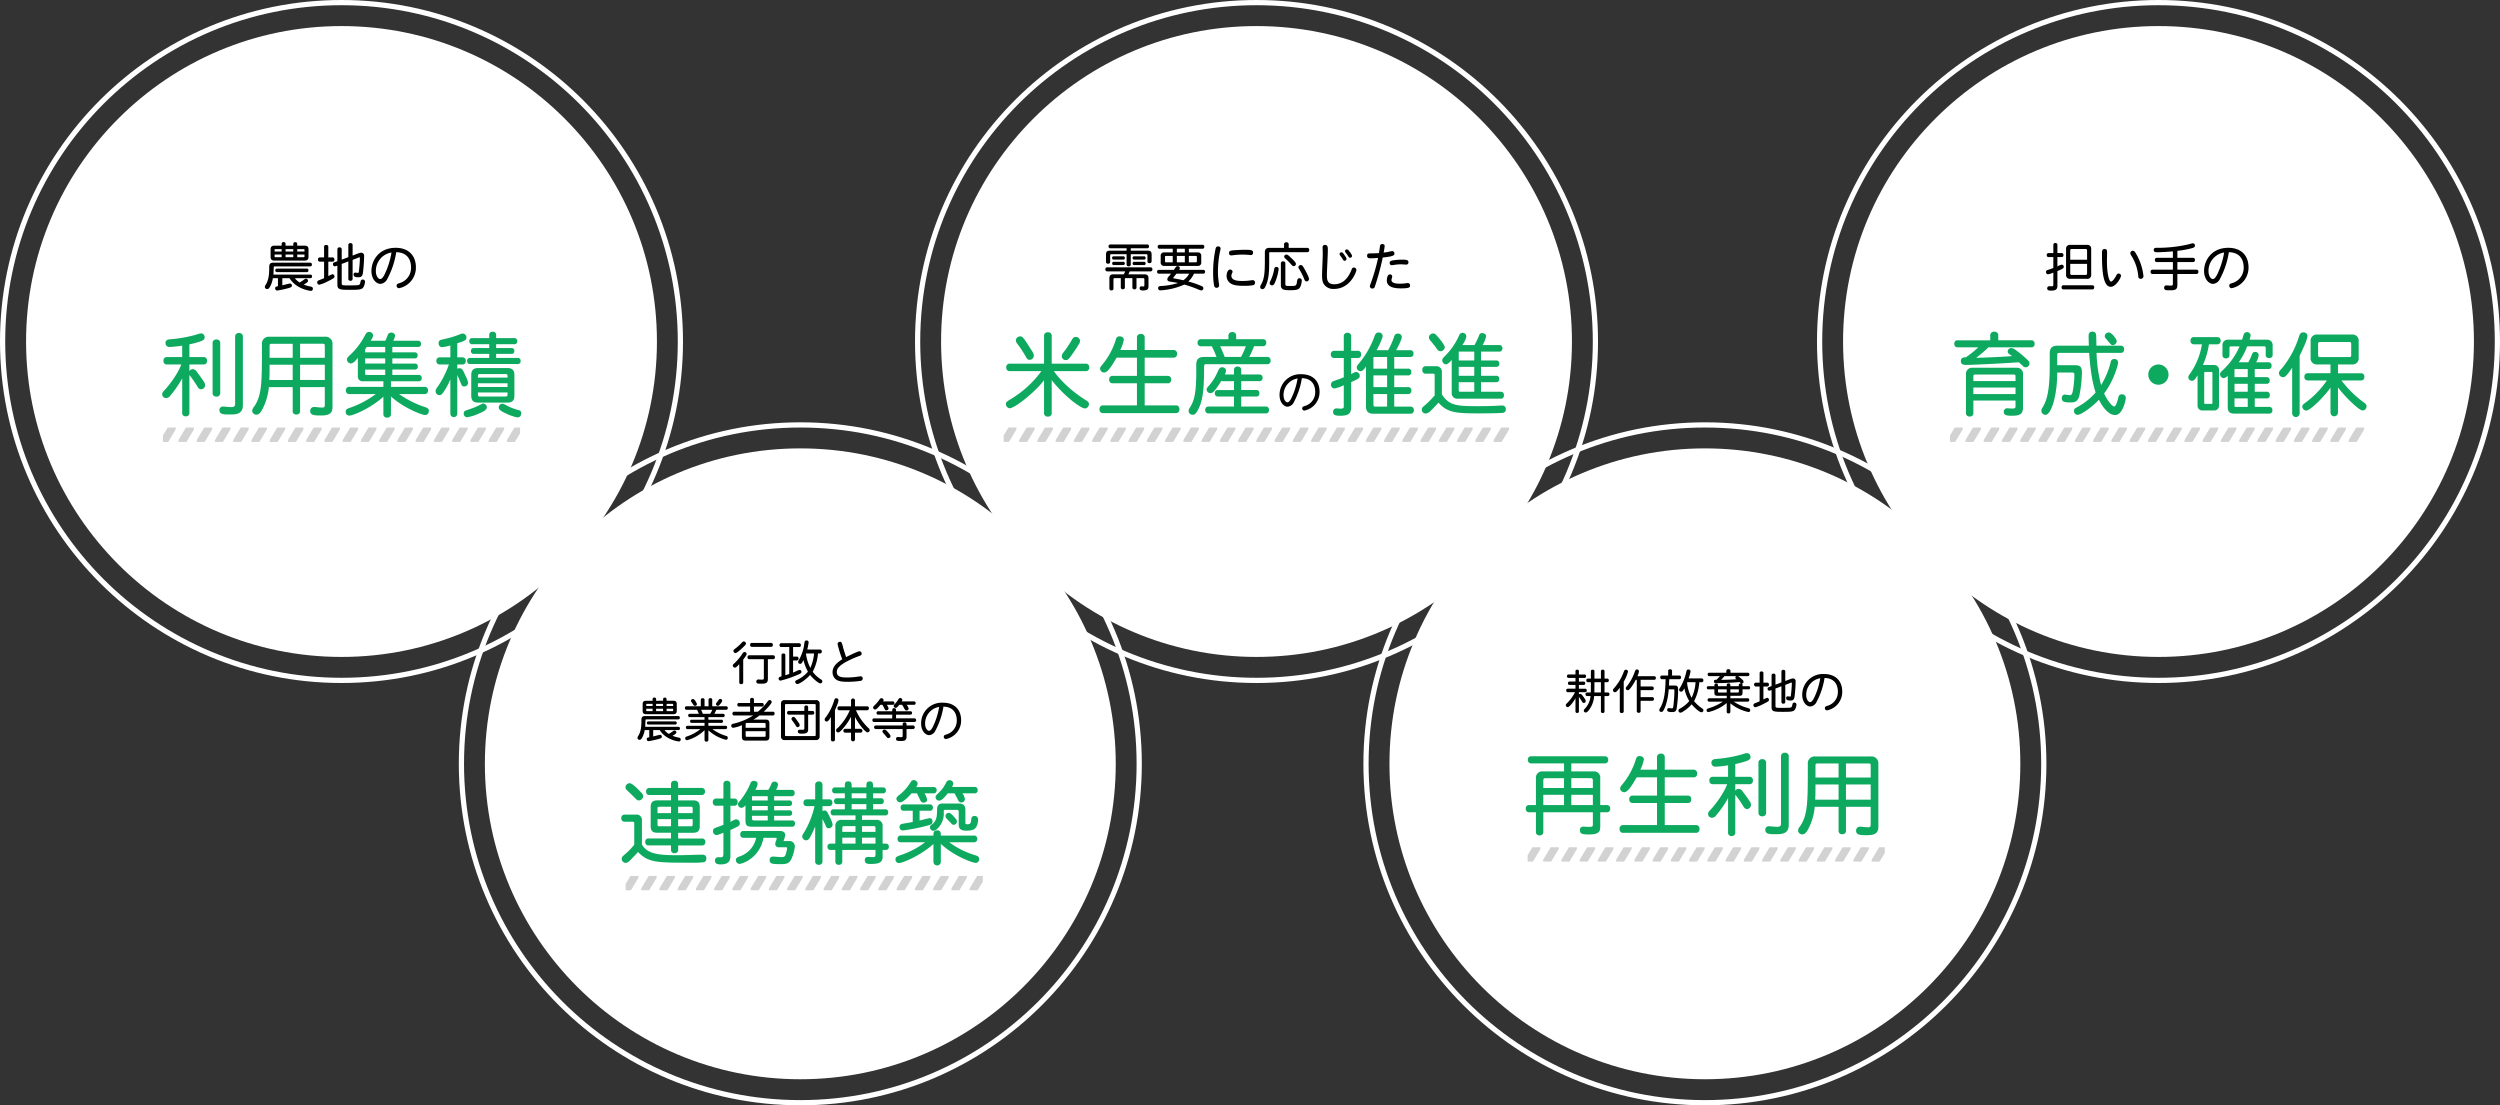 <svg xmlns="http://www.w3.org/2000/svg" xmlns:xlink="http://www.w3.org/1999/xlink" width="959" height="424" viewBox="0 0 959 424">
  <rect x="0" y="0" width="959" height="424" fill="#333333" stroke="none"/>
  <defs>
    <clipPath id="clip-path">
      <rect width="137" height="5.514" fill="none"/>
    </clipPath>
    <clipPath id="clip-path-4">
      <rect width="194" height="5.514" fill="none"/>
    </clipPath>
    <clipPath id="clip-path-5">
      <rect width="160" height="5.514" fill="none"/>
    </clipPath>
  </defs>
  <g id="グループ_524" data-name="グループ 524" transform="translate(-481 -378)">
    <circle id="楕円形_22" data-name="楕円形 22" cx="121" cy="121" r="121" transform="translate(1188 388)" fill="#fff"/>
    <g id="楕円形_24" data-name="楕円形 24" transform="translate(1178 378)" fill="none" stroke="#fff" stroke-width="2">
      <circle cx="131" cy="131" r="131" stroke="none"/>
      <circle cx="131" cy="131" r="130" fill="none"/>
    </g>
    <circle id="楕円形_18" data-name="楕円形 18" cx="121" cy="121" r="121" transform="translate(491 388)" fill="#fff"/>
    <g id="楕円形_33" data-name="楕円形 33" transform="translate(481 378)" fill="none" stroke="#fff" stroke-width="2">
      <circle cx="131" cy="131" r="131" stroke="none"/>
      <circle cx="131" cy="131" r="130" fill="none"/>
    </g>
    <circle id="楕円形_26" data-name="楕円形 26" cx="121" cy="121" r="121" transform="translate(842 388)" fill="#fff"/>
    <g id="楕円形_32" data-name="楕円形 32" transform="translate(832 378)" fill="none" stroke="#fff" stroke-width="2">
      <circle cx="131" cy="131" r="131" stroke="none"/>
      <circle cx="131" cy="131" r="130" fill="none"/>
    </g>
    <circle id="楕円形_27" data-name="楕円形 27" cx="121" cy="121" r="121" transform="translate(667 550)" fill="#fff"/>
    <g id="楕円形_34" data-name="楕円形 34" transform="translate(657 540)" fill="none" stroke="#fff" stroke-width="2">
      <circle cx="131" cy="131" r="131" stroke="none"/>
      <circle cx="131" cy="131" r="130" fill="none"/>
    </g>
    <circle id="楕円形_25" data-name="楕円形 25" cx="121" cy="121" r="121" transform="translate(1014 550)" fill="#fff"/>
    <g id="楕円形_35" data-name="楕円形 35" transform="translate(1004 540)" fill="none" stroke="#fff" stroke-width="2">
      <circle cx="131" cy="131" r="131" stroke="none"/>
      <circle cx="131" cy="131" r="130" fill="none"/>
    </g>
    <g id="グループ_342" data-name="グループ 342" transform="translate(523 158)">
      <path id="パス_332" data-name="パス 332" d="M-51.24-25.165h12.775A1.235,1.235,0,0,0-37.1-26.53,1.235,1.235,0,0,0-38.465-27.9h-28.07A1.235,1.235,0,0,0-67.9-26.53a1.235,1.235,0,0,0,1.365,1.365h12.5v3.08h-8.085a2.4,2.4,0,0,0-2.695,2.66V-9.17h-2.52a1.219,1.219,0,0,0-1.365,1.365,1.23,1.23,0,0,0,1.365,1.4h2.52V1.05a1.256,1.256,0,0,0,1.4,1.4,1.267,1.267,0,0,0,1.435-1.4V-6.405H-42.98V-1.82c0,.735,0,1.015-1.435,1.015-.385,0-2.1-.1-2.31-.1A1.248,1.248,0,0,0-47.95.49c0,1.365.945,1.61,3.395,1.61,3.885,0,4.41-1.05,4.41-3.115v-5.39h2.45a1.246,1.246,0,0,0,1.365-1.4A1.235,1.235,0,0,0-37.695-9.17h-2.45V-19.425a2.37,2.37,0,0,0-2.66-2.66H-51.24Zm-2.8,9.45h-7.945v-2.94c0-.595.245-.84.84-.84h7.1Zm10.22-3.78c.6,0,.84.245.84.84v2.94h-8.26V-19.5Zm-10.22,6.37V-9.17h-7.945v-3.955Zm11.06,0V-9.17h-8.26v-3.955Zm27.58-14.28a1.349,1.349,0,0,0-1.5-1.5,1.338,1.338,0,0,0-1.47,1.5v4.655h-6.4a14.113,14.113,0,0,0,1.365-3.92c0-.735-.665-1.3-1.645-1.3-.63,0-1.12.21-1.4,1.155A27.63,27.63,0,0,1-31.6-17.185c-.525.63-.91,1.05-.91,1.645a1.545,1.545,0,0,0,1.575,1.435c1.47,0,3.185-3.01,4.76-5.705h7.805v7h-9.24a1.267,1.267,0,0,0-1.4,1.435,1.256,1.256,0,0,0,1.4,1.4h9.24V-1.5h-12.88a1.312,1.312,0,0,0-1.47,1.47,1.323,1.323,0,0,0,1.47,1.505H-3.57a1.349,1.349,0,0,0,1.5-1.505A1.338,1.338,0,0,0-3.57-1.5H-15.4v-8.47h8.75a1.256,1.256,0,0,0,1.4-1.4,1.267,1.267,0,0,0-1.4-1.435H-15.4v-7H-4.445a1.328,1.328,0,0,0,1.47-1.47,1.328,1.328,0,0,0-1.47-1.47H-15.4ZM8.89-20.02H3.15a1.267,1.267,0,0,0-1.435,1.4A1.277,1.277,0,0,0,3.15-17.185H8.54C6.965-12.95,3.115-8.365,2.2-7.42c-.77.77-.98,1.12-.98,1.68a1.466,1.466,0,0,0,1.54,1.435,2.033,2.033,0,0,0,1.47-.805A41.313,41.313,0,0,0,8.89-11.865V1.33A1.235,1.235,0,0,0,10.255,2.7a1.246,1.246,0,0,0,1.4-1.365V-13.16A44.734,44.734,0,0,1,14.56-8.995c.455.8.84,1.33,1.575,1.33a1.568,1.568,0,0,0,1.54-1.61,2.313,2.313,0,0,0-.455-1.3c-.805-1.225-1.68-2.45-2.73-3.815A2.009,2.009,0,0,0,12.88-15.4a1.52,1.52,0,0,0-1.225.735v-2.52H17.01a1.267,1.267,0,0,0,1.4-1.435,1.256,1.256,0,0,0-1.4-1.4H11.655v-4.9a24.484,24.484,0,0,0,2.625-.63c2.59-.735,3.22-1.085,3.22-2.065a1.409,1.409,0,0,0-1.4-1.5,7.371,7.371,0,0,0-1.715.455A50.783,50.783,0,0,1,4.1-26.845c-1.05.1-1.61.56-1.61,1.435a1.474,1.474,0,0,0,1.645,1.5c1.085,0,4.1-.385,4.76-.49ZM20.545-6.335a1.328,1.328,0,0,0,1.47,1.47,1.328,1.328,0,0,0,1.47-1.47v-18.97a1.328,1.328,0,0,0-1.47-1.47,1.328,1.328,0,0,0-1.47,1.47ZM29.19-2c0,1.05-.735,1.155-1.575,1.155-1.155,0-2.38-.21-2.975-.21A1.317,1.317,0,0,0,23.17.315C23.17,2,24.85,2,27.09,2c2.2,0,5.075,0,5.075-3.57v-26.18a1.349,1.349,0,0,0-1.5-1.5,1.338,1.338,0,0,0-1.47,1.5Zm34.4-6.51V-1.75c0,.84-.175,1.085-1.015,1.085-1.155,0-2.205-.21-2.975-.21A1.458,1.458,0,0,0,58,.665c0,1.61,1.5,1.715,4.1,1.715,2.275,0,4.445-.315,4.445-3.115v-24.15a2.657,2.657,0,0,0-2.94-2.94H42.42a2.642,2.642,0,0,0-2.94,2.94c0,14.84,0,19.355-2.94,23.8A2.9,2.9,0,0,0,35.735.6a1.582,1.582,0,0,0,1.61,1.47c.91,0,1.47-.63,2.17-1.82a22.718,22.718,0,0,0,2.625-8.75h9.135V.6a1.256,1.256,0,0,0,1.4,1.4A1.267,1.267,0,0,0,54.11.6v-9.1ZM51.275-19.74H42.42v-4.55c0-.665.175-.84.84-.84h8.015Zm0,8.5h-8.96c.07-1.085.105-2.485.105-5.845h8.855Zm2.835-13.9h8.645c.665,0,.84.175.84.84v4.55H54.11Zm0,8.05H63.6v5.845H54.11Z" transform="translate(612 538)" fill="#0da95f"/>
      <path id="パス_331" data-name="パス 331" d="M-48.33-14.454A.6.6,0,0,0-49-15.12a.593.593,0,0,0-.648.666v1.188h-2.592a.6.6,0,0,0-.666.666.593.593,0,0,0,.666.648h2.592v1.4h-2.232a.58.58,0,0,0-.648.648.58.58,0,0,0,.648.648h2.232v1.44h-2.88a.6.6,0,0,0-.666.666.6.6,0,0,0,.666.666h2.718a16.316,16.316,0,0,1-2.952,4.1c-.468.45-.594.576-.594.936a.805.805,0,0,0,.72.72c.774,0,2.52-2.466,2.988-3.456v5A.593.593,0,0,0-49,1.494.6.6,0,0,0-48.33.828V-4.7c.432.648.774,1.134,1.134,1.728.252.45.4.612.774.612a.681.681,0,0,0,.7-.7,1.52,1.52,0,0,0-.342-.864c-1.224-1.89-1.458-1.89-1.782-1.89a.66.66,0,0,0-.486.2V-6.48h2.34a.606.606,0,0,0,.666-.666.606.606,0,0,0-.666-.666h-2.34v-1.44h1.764a.58.58,0,0,0,.648-.648.58.58,0,0,0-.648-.648H-48.33v-1.4h2.088a.593.593,0,0,0,.666-.648.6.6,0,0,0-.666-.666H-48.33Zm8.442,8.082h-2.52c.018-1.116.036-2.088.036-3.942h2.484Zm-2.484-5.31v-2.754a.617.617,0,0,0-.684-.684.617.617,0,0,0-.684.684v2.754h-1.08a.6.6,0,0,0-.666.684.6.6,0,0,0,.666.684h1.08c0,2.358,0,3.132-.036,3.942h-1.35a.6.6,0,0,0-.666.684A.6.6,0,0,0-45.126-5h1.26A8.02,8.02,0,0,1-46.1-.072c-.306.306-.36.468-.36.684a.731.731,0,0,0,.72.7c.432,0,.756-.288,1.314-1.026A9.652,9.652,0,0,0-42.5-5h2.61V.828a.609.609,0,0,0,.684.684.615.615,0,0,0,.7-.684V-5H-37.3a.609.609,0,0,0,.684-.684.609.609,0,0,0-.684-.684H-38.5v-3.942h.972A.6.6,0,0,0-36.864-11a.6.6,0,0,0-.666-.684H-38.5v-2.736a.628.628,0,0,0-.7-.7.622.622,0,0,0-.684.7v2.736ZM-32.652.774a.683.683,0,0,0,.756.756A.683.683,0,0,0-31.14.774V-10.512a15.027,15.027,0,0,0,1.656-3.87.81.81,0,0,0-.864-.72c-.378,0-.54.2-.81.882a19.489,19.489,0,0,1-3.726,6.246c-.378.4-.378.576-.378.72a.783.783,0,0,0,.774.792c.27,0,.468-.108.846-.522a14.133,14.133,0,0,0,.99-1.224Zm13.158-12.006a.616.616,0,0,0,.684-.684.622.622,0,0,0-.684-.7H-25.9a6.012,6.012,0,0,0,.612-1.89.76.76,0,0,0-.792-.7c-.414,0-.612.288-.828.9a18.218,18.218,0,0,1-2.97,5.49c-.288.342-.486.522-.486.882a.788.788,0,0,0,.792.7c.27,0,.45-.09.954-.684a19.44,19.44,0,0,0,2.088-3.312h.4V.7a.657.657,0,0,0,.738.738A.657.657,0,0,0-24.66.7v-3.87h4.392a.641.641,0,0,0,.72-.7.646.646,0,0,0-.72-.72H-24.66V-7.254h4.338a.641.641,0,0,0,.7-.72.635.635,0,0,0-.7-.7H-24.66v-2.556Zm6.894-3.294a.67.67,0,0,0-.756-.738.664.664,0,0,0-.738.738v1.656h-2.34a.635.635,0,0,0-.7.7.654.654,0,0,0,.72.72h1.332C-15.156-7.182-15.48-3.2-17.172-.4A1.612,1.612,0,0,0-17.5.4a.749.749,0,0,0,.792.7c.594,0,.918-.558,1.62-2.358a25.037,25.037,0,0,0,1.206-6.318H-12.2c.45,0,.5.09.5.45,0,1.8-.126,3.24-.306,5.184-.162,1.656-.324,1.674-.63,1.674-.18,0-1.026-.108-1.206-.108-.414,0-.63.306-.63.756,0,.486.432.774,1.854.774,1.116,0,1.548-.324,1.746-1.188a44.532,44.532,0,0,0,.594-7.4c0-.954-.108-1.584-1.206-1.584h-2.3c.018-.414.09-1.53.108-2.43h3.816a.641.641,0,0,0,.7-.72.635.635,0,0,0-.7-.7H-12.6Zm9.018,4.23A16.163,16.163,0,0,1-5.094-4.32a15.369,15.369,0,0,1-1.746-5.8,1.666,1.666,0,0,1,.09-.18Zm2.25,0a.657.657,0,0,0,.738-.738.651.651,0,0,0-.738-.72H-6.246a15.961,15.961,0,0,0,.738-2.7c0-.468-.324-.72-.864-.72-.324,0-.594.162-.72.7a20.14,20.14,0,0,1-2.286,6.03c-.27.45-.522.756-.522,1.044a.77.77,0,0,0,.81.738c.5,0,.81-.558,1.224-1.278a14.264,14.264,0,0,0,1.872,4.86A12.232,12.232,0,0,1-9.63-.144a.854.854,0,0,0-.522.72.8.8,0,0,0,.756.81,1.645,1.645,0,0,0,.882-.342,14.494,14.494,0,0,0,3.438-2.88c.756.954,2.844,3.06,3.78,3.06A.771.771,0,0,0-.558.414c0-.324-.324-.558-.666-.792A13.754,13.754,0,0,1-4.158-3.042a17.821,17.821,0,0,0,2-7.254ZM9.81-14.508a.712.712,0,0,0-.792-.792.712.712,0,0,0-.792.792v.558h-6.5a.593.593,0,0,0-.666.648.6.6,0,0,0,.666.666H5.76a16.447,16.447,0,0,1-1.3,1.386c-.5,0-.99,0-.99.612,0,.486.234.684.7.684,3.06,0,6.1-.144,9.126-.414.252.252.414.432.558.558-.684-.09-.846.36-.846.576v.45H9.774c0-.594,0-1.062-.7-1.062s-.7.468-.7,1.062H5.022c0-.558,0-1.008-.7-1.008-.684,0-.684.45-.684,1.008H1.35a.55.55,0,0,0-.612.612.55.55,0,0,0,.612.612H3.636v1.242c0,.918.306,1.224,1.206,1.224H8.37v.936H1.692a.593.593,0,0,0-.648.666.587.587,0,0,0,.648.648H6.876a19.414,19.414,0,0,1-5.4,2.52c-.63.2-.828.36-.828.774a.661.661,0,0,0,.7.7A16.8,16.8,0,0,0,8.37-2.322V.972a.635.635,0,0,0,.7.7.635.635,0,0,0,.7-.7V-2.2a16.376,16.376,0,0,0,6.948,3.348.673.673,0,0,0,.666-.7.716.716,0,0,0-.486-.7c-.7-.234-1.71-.5-2.826-.972a22.712,22.712,0,0,1-3.024-1.62h5.31a.587.587,0,0,0,.648-.648.593.593,0,0,0-.648-.666H9.774v-.936h3.438c.918,0,1.224-.306,1.224-1.224V-7.56h2.286a.55.55,0,0,0,.612-.612.55.55,0,0,0-.612-.612H14.436c0-.666,0-.792-.27-.972a.748.748,0,0,0,.666-.7c0-.5-.576-.99-1.692-1.89a1.576,1.576,0,0,0-.45-.288H16.4a.6.6,0,0,0,.666-.666.593.593,0,0,0-.666-.648H9.81ZM8.37-7.56v1.206H5.4c-.288,0-.378-.108-.378-.378V-7.56Zm4.644,0v.828c0,.27-.09.378-.378.378H9.774V-7.56ZM12.1-12.636a.61.61,0,0,0-.432.576.754.754,0,0,0,.45.612c-1.278.144-4.644.234-5.922.234a12.717,12.717,0,0,0,1.3-1.422Zm10.35-1.08a.651.651,0,0,0-.738-.72.646.646,0,0,0-.72.72v3.582H19.62a.657.657,0,0,0-.738.738.657.657,0,0,0,.738.738h1.368V-2.97c-.72.324-1.368.576-1.764.72-.36.144-.612.342-.612.7a.777.777,0,0,0,.7.846A12.1,12.1,0,0,0,22.05-1.764c2.394-1.17,2.52-1.35,2.52-1.764a.765.765,0,0,0-.7-.81,8.511,8.511,0,0,0-1.422.666V-8.658h1.368a.657.657,0,0,0,.738-.738.657.657,0,0,0-.738-.738H22.446ZM29.358-2.808a.657.657,0,0,0,.738.738.657.657,0,0,0,.738-.738v-6.48c.45-.162,1.062-.378,1.566-.594a3.143,3.143,0,0,1,.81-.288c.09,0,.144.054.144.2a44.922,44.922,0,0,1-.4,4.914.312.312,0,0,1-.36.27c-.306,0-.558-.108-.828-.108a.632.632,0,0,0-.612.666c0,.648.432.954,1.692.954,1.188,0,1.422-.63,1.566-1.638a55.333,55.333,0,0,0,.4-5.832.989.989,0,0,0-.99-1.008c-.306,0-.486,0-2.988.99v-3.564a.657.657,0,0,0-.738-.738.657.657,0,0,0-.738.738v4.1c-.774.306-1.566.612-2.286.864v-3.492a.683.683,0,0,0-.756-.756.678.678,0,0,0-.738.756V-8.82c-.4.162-.72.27-1.1.414a.578.578,0,0,0-.432.63.66.66,0,0,0,.612.72,2.96,2.96,0,0,0,.918-.252V-.792c0,1.746.756,1.854,4.356,1.854,3.33,0,4.194-.072,4.716-1.062a4.3,4.3,0,0,0,.468-1.746.743.743,0,0,0-.828-.738.658.658,0,0,0-.594.342c-.144.252-.144.648-.288,1.026-.162.414-.342.558-1.008.594-.972.054-1.89.054-3.384.054-1.836,0-1.944-.036-1.944-.882V-7.9c.846-.27,1.548-.558,2.286-.864Zm14.9-9.018a27.388,27.388,0,0,1-2.5,7.794c-.36.612-.792,1.368-1.4,1.368-.63,0-1.494-.972-1.494-2.754A6.411,6.411,0,0,1,44.262-11.826Zm1.638-.108c4.842.126,5.112,4.014,5.112,5.274a5.461,5.461,0,0,1-4.05,5.418c-.612.216-.936.306-.936.918a.834.834,0,0,0,.81.828,7.228,7.228,0,0,0,5.85-7.182c0-4.176-2.628-6.768-6.966-6.768A7.941,7.941,0,0,0,37.332-5.49c0,2.88,1.674,4.5,3.1,4.5A2.908,2.908,0,0,0,42.8-2.682,29.109,29.109,0,0,0,45.9-11.934Z" transform="translate(612 492)"/>
      <g id="リピートグリッド_1" data-name="リピートグリッド 1" transform="translate(544 545)" clip-path="url(#clip-path)">
        <g transform="translate(-450.071 -1314.243)">
          <line id="線_35" data-name="線 35" x1="3" y2="5" transform="translate(450.5 1314.5)" fill="none" stroke="#d2d2d2" stroke-linecap="round" stroke-width="3"/>
        </g>
        <g transform="translate(-443.071 -1314.243)">
          <line id="線_35-2" data-name="線 35" x1="3" y2="5" transform="translate(450.5 1314.5)" fill="none" stroke="#d2d2d2" stroke-linecap="round" stroke-width="3"/>
        </g>
        <g transform="translate(-436.071 -1314.243)">
          <line id="線_35-3" data-name="線 35" x1="3" y2="5" transform="translate(450.5 1314.5)" fill="none" stroke="#d2d2d2" stroke-linecap="round" stroke-width="3"/>
        </g>
        <g transform="translate(-429.071 -1314.243)">
          <line id="線_35-4" data-name="線 35" x1="3" y2="5" transform="translate(450.5 1314.5)" fill="none" stroke="#d2d2d2" stroke-linecap="round" stroke-width="3"/>
        </g>
        <g transform="translate(-422.071 -1314.243)">
          <line id="線_35-5" data-name="線 35" x1="3" y2="5" transform="translate(450.5 1314.5)" fill="none" stroke="#d2d2d2" stroke-linecap="round" stroke-width="3"/>
        </g>
        <g transform="translate(-415.071 -1314.243)">
          <line id="線_35-6" data-name="線 35" x1="3" y2="5" transform="translate(450.5 1314.5)" fill="none" stroke="#d2d2d2" stroke-linecap="round" stroke-width="3"/>
        </g>
        <g transform="translate(-408.071 -1314.243)">
          <line id="線_35-7" data-name="線 35" x1="3" y2="5" transform="translate(450.5 1314.5)" fill="none" stroke="#d2d2d2" stroke-linecap="round" stroke-width="3"/>
        </g>
        <g transform="translate(-401.071 -1314.243)">
          <line id="線_35-8" data-name="線 35" x1="3" y2="5" transform="translate(450.5 1314.5)" fill="none" stroke="#d2d2d2" stroke-linecap="round" stroke-width="3"/>
        </g>
        <g transform="translate(-394.071 -1314.243)">
          <line id="線_35-9" data-name="線 35" x1="3" y2="5" transform="translate(450.5 1314.5)" fill="none" stroke="#d2d2d2" stroke-linecap="round" stroke-width="3"/>
        </g>
        <g transform="translate(-387.071 -1314.243)">
          <line id="線_35-10" data-name="線 35" x1="3" y2="5" transform="translate(450.5 1314.5)" fill="none" stroke="#d2d2d2" stroke-linecap="round" stroke-width="3"/>
        </g>
        <g transform="translate(-380.071 -1314.243)">
          <line id="線_35-11" data-name="線 35" x1="3" y2="5" transform="translate(450.5 1314.5)" fill="none" stroke="#d2d2d2" stroke-linecap="round" stroke-width="3"/>
        </g>
        <g transform="translate(-373.071 -1314.243)">
          <line id="線_35-12" data-name="線 35" x1="3" y2="5" transform="translate(450.5 1314.5)" fill="none" stroke="#d2d2d2" stroke-linecap="round" stroke-width="3"/>
        </g>
        <g transform="translate(-366.071 -1314.243)">
          <line id="線_35-13" data-name="線 35" x1="3" y2="5" transform="translate(450.5 1314.5)" fill="none" stroke="#d2d2d2" stroke-linecap="round" stroke-width="3"/>
        </g>
        <g transform="translate(-359.071 -1314.243)">
          <line id="線_35-14" data-name="線 35" x1="3" y2="5" transform="translate(450.5 1314.5)" fill="none" stroke="#d2d2d2" stroke-linecap="round" stroke-width="3"/>
        </g>
        <g transform="translate(-352.071 -1314.243)">
          <line id="線_35-15" data-name="線 35" x1="3" y2="5" transform="translate(450.5 1314.5)" fill="none" stroke="#d2d2d2" stroke-linecap="round" stroke-width="3"/>
        </g>
        <g transform="translate(-345.071 -1314.243)">
          <line id="線_35-16" data-name="線 35" x1="3" y2="5" transform="translate(450.5 1314.5)" fill="none" stroke="#d2d2d2" stroke-linecap="round" stroke-width="3"/>
        </g>
        <g transform="translate(-338.071 -1314.243)">
          <line id="線_35-17" data-name="線 35" x1="3" y2="5" transform="translate(450.5 1314.5)" fill="none" stroke="#d2d2d2" stroke-linecap="round" stroke-width="3"/>
        </g>
        <g transform="translate(-331.071 -1314.243)">
          <line id="線_35-18" data-name="線 35" x1="3" y2="5" transform="translate(450.5 1314.5)" fill="none" stroke="#d2d2d2" stroke-linecap="round" stroke-width="3"/>
        </g>
        <g transform="translate(-324.071 -1314.243)">
          <line id="線_35-19" data-name="線 35" x1="3" y2="5" transform="translate(450.5 1314.5)" fill="none" stroke="#d2d2d2" stroke-linecap="round" stroke-width="3"/>
        </g>
        <g transform="translate(-317.071 -1314.243)">
          <line id="線_35-20" data-name="線 35" x1="3" y2="5" transform="translate(450.5 1314.5)" fill="none" stroke="#d2d2d2" stroke-linecap="round" stroke-width="3"/>
        </g>
      </g>
    </g>
    <g id="グループ_343" data-name="グループ 343" transform="translate(-175 158)">
      <path id="パス_336" data-name="パス 336" d="M-21.672-14.94c-.36,0-.594.234-.918.612a19.548,19.548,0,0,1-2.43,2.178c-.414.288-.63.5-.63.792a.847.847,0,0,0,.81.882c.594,0,2.916-2.2,3.564-2.9.306-.342.432-.486.432-.792A.88.88,0,0,0-21.672-14.94ZM-23.418.684a.675.675,0,0,0,.756.756.675.675,0,0,0,.756-.756V-7.974c.36-.486.7-.936.954-1.332a1.867,1.867,0,0,0,.378-.864.831.831,0,0,0-.846-.7c-.378,0-.54.2-.918.828A20.423,20.423,0,0,1-25.6-6.264a.762.762,0,0,0-.306.576.84.84,0,0,0,.81.792c.288,0,.576-.108,1.674-1.35ZM-11.286-12.87a.683.683,0,0,0,.756-.756.683.683,0,0,0-.756-.756H-18.5a.675.675,0,0,0-.756.756.675.675,0,0,0,.756.756Zm.792,4.734a.683.683,0,0,0,.756-.756.678.678,0,0,0-.756-.738h-9.018a.664.664,0,0,0-.738.738.67.67,0,0,0,.738.756h5.526V-.9c0,.486-.162.612-.756.612-.432,0-1.044-.072-1.386-.072a.739.739,0,0,0-.738.81c0,.81.612.81,1.764.81,1.62,0,2.664-.072,2.664-1.8v-7.6Zm6.246,5.67c-.486.162-1.044.36-1.494.5V-9.594a.657.657,0,0,0-.738-.738.657.657,0,0,0-.738.738v8.046a6.093,6.093,0,0,0-.666.2.715.715,0,0,0-.432.666A.732.732,0,0,0-7.56.09,43.194,43.194,0,0,0-.234-2.484c.468-.252.666-.45.666-.792a.694.694,0,0,0-.72-.738,3.026,3.026,0,0,0-1.026.378q-.81.351-1.458.648V-7.65h1.35a.657.657,0,0,0,.738-.738.657.657,0,0,0-.738-.738h-1.35V-12.8h2.25a.657.657,0,0,0,.738-.738.651.651,0,0,0-.738-.72H-7.254a.646.646,0,0,0-.72.72.651.651,0,0,0,.72.738h3.006Zm9.522-7.866a16.4,16.4,0,0,1-1.44,5.544,17.547,17.547,0,0,1-1.656-5.346c.018-.054.036-.126.054-.2Zm2.214,0a.675.675,0,0,0,.756-.756.67.67,0,0,0-.756-.738H2.664a22.767,22.767,0,0,0,.522-2.736.71.71,0,0,0-.792-.756c-.522,0-.738.252-.828.936A16.409,16.409,0,0,1-.576-7.776a1.33,1.33,0,0,0-.252.684.714.714,0,0,0,.756.738c.414,0,.648-.108,1.278-1.476a18.452,18.452,0,0,0,1.71,4.482A11.856,11.856,0,0,1-1.17-.216c-.5.252-.792.378-.792.756a.873.873,0,0,0,.846.864c.792,0,3.636-1.962,4.86-3.51C4.9-.594,7.02,1.152,7.686,1.152A.758.758,0,0,0,8.442.36c0-.342-.144-.5-.5-.738A11.251,11.251,0,0,1,4.752-3.312a18.1,18.1,0,0,0,2.034-7.02Zm10.08,1.386c-.45-1.332-.828-2.484-1.17-3.726-.45-1.836-.558-2.124-1.188-2.124a.883.883,0,0,0-.918.828,39.8,39.8,0,0,0,1.8,5.868c-2.808,1.746-3.726,3.294-3.726,4.986a3.535,3.535,0,0,0,.45,1.746C13.68.144,15.228.54,18.054.54a33.733,33.733,0,0,0,5.04-.36.892.892,0,0,0,.846-.864.786.786,0,0,0-.756-.882,10.02,10.02,0,0,0-1.08.126,27.2,27.2,0,0,1-3.834.324C16.128-1.116,14-1.17,14-3.222a2.527,2.527,0,0,1,.81-1.89c1.278-1.476,4.68-3.1,8.064-4.356.414-.162.648-.342.648-.756a.882.882,0,0,0-.828-.954C22-11.178,17.766-9.036,17.568-8.946ZM-55.314,7.816V7.258A.617.617,0,0,0-56,6.574a.612.612,0,0,0-.666.684v.558h-2.5c-.918,0-1.314.4-1.314,1.3V11.65c0,.918.4,1.314,1.314,1.314H-48.69c.9,0,1.3-.4,1.3-1.314V9.112c0-.9-.4-1.3-1.3-1.3h-2.592c0-.792,0-1.206-.684-1.206s-.684.414-.684,1.206ZM-52.65,9v.828h-2.664V9Zm0,1.872v.918h-2.664v-.918Zm-4.014-1.044h-2.43V9.256c0-.18.072-.252.252-.252h2.178Zm0,1.044v.918h-2.178c-.18,0-.252-.072-.252-.252v-.666ZM-49.032,9c.18,0,.252.072.252.252v.576h-2.5V9Zm.252,1.872v.666c0,.18-.072.252-.252.252h-2.25v-.918Zm.756,6.066a.538.538,0,0,0,.612-.594.543.543,0,0,0-.612-.612H-58.23a.543.543,0,0,0-.612.612.538.538,0,0,0,.612.594Zm1.17-1.98a.561.561,0,0,0,.63-.63.567.567,0,0,0-.63-.648H-59.472c-1.1,0-1.476.378-1.476,1.458,0,2.034-.09,4.212-1.062,5.886-.252.432-.45.648-.45,1.044a.758.758,0,0,0,.774.72c.45,0,.7-.252,1.044-.882a9.1,9.1,0,0,0,.954-2.862h1.746V21.8c-.72.162-.954.216-.954.72a.725.725,0,0,0,.684.792,36,36,0,0,0,4.23-.936c.54-.2.864-.324.864-.81a.668.668,0,0,0-.666-.684c-.252,0-2.232.522-2.646.612V19.048h2.484c2.43,3.888,7.272,4.374,7.308,4.374a.71.71,0,0,0,.756-.792c0-.324-.18-.576-.7-.684a11.975,11.975,0,0,1-2.448-.7c1.26-.684,1.476-.972,1.476-1.278a.684.684,0,0,0-.684-.738c-.342,0-.558.2-.918.468a13.954,13.954,0,0,1-1.3.828,5.951,5.951,0,0,1-1.638-1.476H-46.8a.564.564,0,0,0,.63-.612.569.569,0,0,0-.63-.63H-59.508c.072-.7.072-1.566.108-2.412,0-.324.108-.432.432-.432Zm13.086-3.69A6.27,6.27,0,0,1-34.6,12.82h-2.79c-.2-.486-.45-1.116-.666-1.548Zm-.018-3.744a.646.646,0,0,0-.72-.72.641.641,0,0,0-.7.72V9.922h-1.53V7.546a.646.646,0,0,0-.72-.72.646.646,0,0,0-.72.72V9.922H-43.6a.6.6,0,0,0-.666.684.6.6,0,0,0,.666.666h3.978a14.352,14.352,0,0,1,.7,1.548h-3.456a.569.569,0,0,0-.63.63.569.569,0,0,0,.63.63h5.634v1.008H-41.67a.532.532,0,0,0-.594.594.538.538,0,0,0,.594.612h4.932V17.41h-6.516a.569.569,0,0,0-.63.63.575.575,0,0,0,.63.648h4.914a15.8,15.8,0,0,1-5.22,2.826c-.432.162-.594.342-.594.63a.721.721,0,0,0,.7.81A15.459,15.459,0,0,0-36.738,19.1v3.654a.664.664,0,0,0,.738.738.664.664,0,0,0,.738-.738V19.138a15.537,15.537,0,0,0,6.75,3.654.719.719,0,0,0,.684-.774c0-.342-.126-.576-.612-.72a16.728,16.728,0,0,1-5.274-2.61h5a.575.575,0,0,0,.63-.648.569.569,0,0,0-.63-.63h-6.552V16.294h4.986a.543.543,0,0,0,.612-.612.538.538,0,0,0-.612-.594h-4.986V14.08h5.616a.561.561,0,0,0,.63-.63.561.561,0,0,0-.63-.63h-3.348a13.787,13.787,0,0,0,.774-1.548h3.726a.6.6,0,0,0,.666-.666.6.6,0,0,0-.666-.684h-5.292Zm-7.4-.378a.737.737,0,0,0-.756.684c0,.2.054.288.27.576.144.162.522.756.7,1.044a.72.72,0,0,0,.594.306.689.689,0,0,0,.72-.666,4.239,4.239,0,0,0-.954-1.638A.715.715,0,0,0-41.184,7.15Zm11.214.594a.694.694,0,0,0-.72-.63.709.709,0,0,0-.612.342c-.288.4-.432.612-.774,1.062a1.029,1.029,0,0,0-.288.558.732.732,0,0,0,.738.684.8.8,0,0,0,.576-.288C-30.528,8.878-29.97,8.212-29.97,7.744Zm9,9.108c0-.414.108-.522.522-.522h6.624c.414,0,.522.108.522.522v1.332H-20.97ZM-13.3,19.5v1.62c0,.414-.108.522-.522.522h-6.624c-.414,0-.522-.108-.522-.522V19.5ZM-17.784,7.456a.657.657,0,0,0-.738-.738.657.657,0,0,0-.738.738V8.662h-4.212a.617.617,0,0,0-.684.684.617.617,0,0,0,.684.684h4.212v1.98h-6.048a.646.646,0,0,0-.72.72.646.646,0,0,0,.72.72h7.254a24.884,24.884,0,0,1-7.722,3.186c-.486.09-.7.324-.7.738a.734.734,0,0,0,.7.81,12.433,12.433,0,0,0,3.366-1.008v4.518c0,.972.432,1.4,1.386,1.4h7.776c.954,0,1.386-.432,1.386-1.4V16.42c0-.954-.432-1.386-1.386-1.386h-4.734a22.332,22.332,0,0,0,2.34-1.584h5.058a.646.646,0,0,0,.72-.72.646.646,0,0,0-.72-.72h-3.438c.468-.432,3.042-2.988,3.042-3.69a.75.75,0,0,0-.738-.774c-.378,0-.54.144-.954.72A22.277,22.277,0,0,1-16.29,12.01h-1.494V10.03h3.06a.617.617,0,0,0,.684-.684.617.617,0,0,0-.684-.684h-3.06ZM5.472,9.076c.324,0,.432.108.432.432V20.92c0,.324-.108.432-.432.432H-5.436c-.324,0-.432-.108-.432-.432V9.508c0-.324.108-.432.432-.432ZM-7.416,21.442a1.285,1.285,0,0,0,1.44,1.44H5.976a1.293,1.293,0,0,0,1.44-1.44V9a1.285,1.285,0,0,0-1.44-1.44H-5.976A1.278,1.278,0,0,0-7.416,9ZM3.006,10.336a.651.651,0,0,0-.738-.72.646.646,0,0,0-.72.72v1.386h-5.9a.641.641,0,0,0-.72.7.646.646,0,0,0,.72.72h5.9V18.31c0,.522-.126.63-.774.63-.45,0-.72-.018-1.026-.018a.653.653,0,0,0-.7.666c0,.756.7.846,1.368.846,1.566,0,2.592-.18,2.592-1.548V13.144h1.62a.646.646,0,0,0,.72-.72.641.641,0,0,0-.72-.7H3.006ZM-2.646,13.99a.786.786,0,0,0-.738.774c0,.36.252.594.576,1.008a19.433,19.433,0,0,1,1.08,1.62c.252.414.4.558.684.558a.812.812,0,0,0,.81-.774A1.723,1.723,0,0,0-.666,16.2C-.99,15.736-1.476,15-1.854,14.53-2.214,14.08-2.376,13.99-2.646,13.99Zm14.382,8.64a.694.694,0,0,0,.774.774.694.694,0,0,0,.774-.774V11.452c.468-1.044.9-2.088,1.152-2.862a3.94,3.94,0,0,0,.2-1.026.75.75,0,0,0-.828-.7c-.576,0-.684.378-.864.954a20.647,20.647,0,0,1-3.168,6.318A1.291,1.291,0,0,0,9.342,15a.766.766,0,0,0,.738.792c.648,0,1.242-1.008,1.656-1.764ZM20.97,7.69a.756.756,0,0,0-1.512,0V9.94H15.012a.683.683,0,0,0-.756.756.683.683,0,0,0,.756.756H18.99a21.788,21.788,0,0,1-4.572,6.732c-.432.342-.7.594-.7.972a.809.809,0,0,0,.756.81c.414,0,.756-.324,1.188-.738a23.066,23.066,0,0,0,3.8-5.292V18.58H17.244a.738.738,0,0,0,0,1.476h2.214V22.63a.756.756,0,0,0,1.512,0V20.056h2.124a.738.738,0,0,0,0-1.476H20.97V13.99c1.044,2.268,3.942,5.94,4.77,5.94a.85.85,0,0,0,.882-.828,1.135,1.135,0,0,0-.45-.792,21.057,21.057,0,0,1-4.842-6.858h4.212A.683.683,0,0,0,26.3,10.7a.683.683,0,0,0-.756-.756H20.97ZM39.042,9.364c.4.576.684,1.152.9,1.53.234.45.4.648.792.648a.811.811,0,0,0,.828-.7,3.705,3.705,0,0,0-.756-1.476h2.772a.587.587,0,0,0,.648-.648.593.593,0,0,0-.648-.666H38.9a1.093,1.093,0,0,0,.234-.63.811.811,0,0,0-.828-.666c-.288,0-.5.18-.756.594A8.838,8.838,0,0,1,36.306,9a1.361,1.361,0,0,0-.486.81.76.76,0,0,0,.72.72c.5,0,.774-.342,1.422-1.17ZM29.9,11.83a.587.587,0,0,0-.648.648.593.593,0,0,0,.648.666h5.364v1.422h-6.93a.609.609,0,0,0-.684.684.615.615,0,0,0,.684.7H43.758a.693.693,0,1,0,0-1.386H36.72V13.144h5.49a.593.593,0,0,0,.648-.666.587.587,0,0,0-.648-.648H36.72c0-.738,0-1.188-.738-1.188-.72,0-.72.45-.72,1.188Zm1.584-2.466a14.71,14.71,0,0,1,.774,1.458c.216.486.378.666.738.666a.806.806,0,0,0,.846-.756c0-.216-.036-.36-.63-1.368h2.232a.587.587,0,0,0,.648-.648.593.593,0,0,0-.648-.666H31.734a.837.837,0,0,0,.216-.5.825.825,0,0,0-.828-.72c-.288,0-.45.09-.756.522a15.712,15.712,0,0,1-2.034,2.358c-.306.288-.414.45-.414.684a.768.768,0,0,0,.774.774c.576,0,1.512-1.152,2.034-1.8Zm-2.5,7.92a.693.693,0,0,0,0,1.386H39.258v2.61c0,.432-.108.5-.612.5-.4,0-.936-.072-1.188-.072a.69.69,0,0,0-.738.738c0,.756.594.792,1.872.792,1.08,0,2.16-.036,2.16-1.692V18.67h2.466a.693.693,0,0,0,0-1.386H40.752c0-.72,0-1.188-.756-1.188-.738,0-.738.468-.738,1.188Zm3.294,1.584a.755.755,0,0,0-.774.648c0,.27.072.432.4.792.468.5.846.972,1.26,1.476a.782.782,0,0,0,1.44-.4c0-.486-.954-1.494-1.494-2.07A1.138,1.138,0,0,0,32.274,18.868Zm20.988-8.694a27.388,27.388,0,0,1-2.5,7.794c-.36.612-.792,1.368-1.4,1.368-.63,0-1.494-.972-1.494-2.754A6.411,6.411,0,0,1,53.262,10.174Zm1.638-.108c4.842.126,5.112,4.014,5.112,5.274a5.461,5.461,0,0,1-4.05,5.418c-.612.216-.936.306-.936.918a.834.834,0,0,0,.81.828,7.228,7.228,0,0,0,5.85-7.182c0-4.176-2.628-6.768-6.966-6.768a7.941,7.941,0,0,0-8.388,7.956c0,2.88,1.674,4.5,3.1,4.5A2.908,2.908,0,0,0,51.8,19.318,29.109,29.109,0,0,0,54.9,10.066Z" transform="translate(963 481)"/>
      <path id="パス_337" data-name="パス 337" d="M-46.865-28.14a1.235,1.235,0,0,0-1.365-1.365A1.235,1.235,0,0,0-49.6-28.14v1.4h-8.19a1.22,1.22,0,0,0-1.365,1.365,1.21,1.21,0,0,0,1.365,1.33h8.19v2.065H-54.88c-1.75,0-2.52.77-2.52,2.52v7.42c0,1.715.77,2.485,2.52,2.485H-49.6v2.2H-58.17a1.174,1.174,0,0,0-1.3,1.33,1.174,1.174,0,0,0,1.3,1.33H-49.6v1.61A1.235,1.235,0,0,0-48.23-1.715,1.235,1.235,0,0,0-46.865-3.08V-4.69h9.1a1.2,1.2,0,0,0,1.33-1.33,1.2,1.2,0,0,0-1.33-1.33h-9.1v-2.2h5.775c1.75,0,2.52-.77,2.52-2.485v-7.42c0-1.75-.77-2.52-2.52-2.52h-5.775v-2.065h8.925a1.21,1.21,0,0,0,1.365-1.33A1.22,1.22,0,0,0-37.94-26.74h-8.925ZM-49.6-17.08h-5.18v-1.855a.536.536,0,0,1,.595-.6H-49.6Zm7.7-2.45a.536.536,0,0,1,.6.6v1.855h-5.565v-2.45Zm-7.7,7.49H-54.18a.536.536,0,0,1-.595-.6V-14.77h5.18Zm8.3-2.73v2.135a.536.536,0,0,1-.6.6h-4.97v-2.73ZM-65.45-28.56a1.644,1.644,0,0,0-1.61,1.68c0,.56.525.98,1.12,1.54.805.77,1.715,1.645,2.38,2.31.63.665,1.05,1.085,1.645,1.085A1.769,1.769,0,0,0-60.27-23.59c0-.665-.595-1.26-1.19-1.855C-62.4-26.425-64.5-28.56-65.45-28.56Zm4.69,14.35a2.042,2.042,0,0,0-2.31-2.31h-4.2a1.246,1.246,0,0,0-1.4,1.365,1.246,1.246,0,0,0,1.4,1.365h2.9a.579.579,0,0,1,.665.665V-4.97a26.741,26.741,0,0,1-3.4,3.535C-67.935-.7-68.53-.28-68.53.49A1.6,1.6,0,0,0-66.99,2a2.143,2.143,0,0,0,1.365-.665c.875-.77,3.15-3.255,3.36-3.5,4.06,4.1,7.07,4.1,20.685,4.1a29.866,29.866,0,0,0,4.445-.175c.665-.1,1.085-.525,1.085-1.47,0-1.435-1.155-1.435-1.75-1.435-1.26,0-7.49.21-8.855.21-7.98,0-11.865-.49-14.105-4.06Zm48.265-3.955H-18.55V-19.81h6.055ZM-3.36-23.59a1.07,1.07,0,0,0,1.19-1.19,1.081,1.081,0,0,0-1.19-1.225H-9.31a5.531,5.531,0,0,0,.77-2.03,1.186,1.186,0,0,0-1.33-1.12,1.131,1.131,0,0,0-1.225.805,12.279,12.279,0,0,1-1.19,2.345h-4.97a5.77,5.77,0,0,0,.875-2.31c0-.735-.665-1.155-1.47-1.155a1.308,1.308,0,0,0-1.3.98,26.168,26.168,0,0,1-4.235,6.965c-.28.35-.525.525-.525,1.05a1.383,1.383,0,0,0,1.33,1.365,2.09,2.09,0,0,0,1.54-1.05v5.74c0,2.03.525,2.555,2.555,2.555H-3.255A1.107,1.107,0,0,0-2.03-13.09a1.1,1.1,0,0,0-1.225-1.19h-6.79v-1.785H-4.2a.942.942,0,0,0,1.05-1.05.942.942,0,0,0-1.05-1.05h-5.845V-19.81h5.81A.953.953,0,0,0-3.185-20.9a.942.942,0,0,0-1.05-1.05h-5.81V-23.59Zm-9.135,1.645H-18.55V-23.59h6.055Zm0,7.665H-17.64c-.91,0-.91-.175-.91-1.785h6.055ZM-26.81-28.14a1.235,1.235,0,0,0-1.365-1.365A1.225,1.225,0,0,0-29.5-28.14v5.46h-2.66a1.256,1.256,0,0,0-1.4,1.4,1.246,1.246,0,0,0,1.4,1.365h2.66V-12.6c-1.015.42-2.1.805-2.87,1.085-.665.21-1.12.525-1.12,1.3A1.428,1.428,0,0,0-32.2-8.68c.455,0,.63-.07,2.7-.875v7.7c0,1.4-.175,1.715-1.015,1.715-.315,0-.665-.035-.98-.035A1.2,1.2,0,0,0-32.725,1.19c0,.91.63,1.4,2.17,1.4,3.71,0,3.745-2.065,3.745-3.535v-9.66c.91-.42,2.24-1.015,2.94-1.435a1.192,1.192,0,0,0,.665-1.155A1.469,1.469,0,0,0-24.6-14.7a2.226,2.226,0,0,0-.84.245c-.315.14-.805.455-1.365.7v-6.16h1.4a1.235,1.235,0,0,0,1.365-1.365,1.246,1.246,0,0,0-1.365-1.4h-1.4ZM-9.8-7.63c.665,0,.735,0,.735.315a4.866,4.866,0,0,1-.35,1.085,2.917,2.917,0,0,0-.21.945A1.269,1.269,0,0,0-8.26-3.99h2.52c.455,0,.665,0,.665.35a10.779,10.779,0,0,1-.56,2.45c-.245.735-.49.98-1.785.98-.42,0-2.555-.21-3.045-.21A1.233,1.233,0,0,0-11.76.945c0,1.33.77,1.54,4.025,1.54,1.5,0,2.73,0,3.64-.945,1.155-1.225,2-5.005,2-5.915a2.029,2.029,0,0,0-2.2-2H-6.44a11.154,11.154,0,0,0,.665-2.31c0-.945-.735-1.54-1.96-1.54h-14a1.163,1.163,0,0,0-1.295,1.3,1.163,1.163,0,0,0,1.295,1.3h4.8A9.557,9.557,0,0,1-23.135-.525C-23.8-.28-24.71-.035-24.71.91a1.431,1.431,0,0,0,1.47,1.47c.91,0,7.665-2.17,9.135-10.01ZM19.7-26.95c0-1.575,0-2.31-1.33-2.31-1.3,0-1.3.735-1.3,2.31H13.335a1.014,1.014,0,0,0-1.12,1.12,1.024,1.024,0,0,0,1.12,1.155H17.08v1.89H14.07a1.014,1.014,0,0,0-1.12,1.12,1.014,1.014,0,0,0,1.12,1.12h3.01v1.995H12.81a1.046,1.046,0,0,0-1.155,1.19,1.035,1.035,0,0,0,1.155,1.155h8.365v1.715H15.96a2.227,2.227,0,0,0-2.52,2.52v6.58H11.655A1.091,1.091,0,0,0,10.43-4.165a1.081,1.081,0,0,0,1.225,1.19H13.44V1.4a1.184,1.184,0,0,0,1.33,1.33A1.184,1.184,0,0,0,16.1,1.4V-2.975H28.84V-1.12c0,.7-.28.91-.84.91-.28,0-1.785-.07-2.135-.07A1.114,1.114,0,0,0,24.745.875c0,1.155.6,1.54,2.03,1.54,2.87,0,4.8-.28,4.8-2.73v-2.66h1.19a1.07,1.07,0,0,0,1.19-1.19A1.081,1.081,0,0,0,32.76-5.39H31.57v-6.58a2.238,2.238,0,0,0-2.555-2.52H23.66v-1.715h8.855a1.046,1.046,0,0,0,1.19-1.155,1.056,1.056,0,0,0-1.19-1.19H27.9v-1.995h3.01a1.014,1.014,0,0,0,1.12-1.12,1.014,1.014,0,0,0-1.12-1.12H27.9v-1.89h3.78A1.035,1.035,0,0,0,32.83-25.83a1.024,1.024,0,0,0-1.155-1.12H27.9c0-1.54,0-2.31-1.3-2.31-1.26,0-1.26.77-1.26,2.31Zm1.47,17.045H16.1v-1.5c0-.49.21-.7.7-.7h4.375Zm6.965-2.2c.49,0,.7.21.7.7v1.5H23.66v-2.2ZM21.175-7.665V-5.39H16.1V-7.665Zm7.665,0V-5.39H23.66V-7.665Zm-3.5-17.01v1.89H19.7v-1.89Zm0,4.13v1.995H19.7v-1.995ZM8.505-27.825a1.256,1.256,0,0,0-1.4-1.4,1.256,1.256,0,0,0-1.4,1.4v5.46H2.52a1.163,1.163,0,0,0-1.3,1.3,1.163,1.163,0,0,0,1.3,1.3H5.46A34.553,34.553,0,0,1,1.435-9.66c-.6.875-.7,1.085-.7,1.54a1.531,1.531,0,0,0,1.5,1.47c.63,0,1.015-.35,1.47-1.12A36.013,36.013,0,0,0,5.7-12.005V1.33a1.256,1.256,0,0,0,1.4,1.4,1.256,1.256,0,0,0,1.4-1.4V-14.84c.42.805.84,1.68,1.3,2.73a1.12,1.12,0,0,0,1.19.84,1.471,1.471,0,0,0,1.4-1.365c0-.875-1.155-3.15-1.855-4.515-.385-.665-.665-.945-1.225-.945a1.39,1.39,0,0,0-.805.245v-1.925H10.99a1.163,1.163,0,0,0,1.3-1.3,1.163,1.163,0,0,0-1.3-1.3H8.505Zm36.225,3.15c.525,1.05.945,1.89,1.225,2.52s.63,1.05,1.26,1.05c.77,0,1.435-.42,1.435-1.085a6.066,6.066,0,0,0-1.015-2.485H51.1A1.081,1.081,0,0,0,52.29-25.9a1.07,1.07,0,0,0-1.19-1.19H44.415a2.143,2.143,0,0,0,.6-1.33,1.49,1.49,0,0,0-1.575-1.33c-.525,0-.84.315-1.33,1.12a17.728,17.728,0,0,1-3.885,4.375c-.805.595-1.365,1.05-1.365,1.68A1.505,1.505,0,0,0,38.29-21.21c1.33,0,4.165-3.185,4.375-3.465Zm14.42,0c.385.665.84,1.5,1.225,2.31.385.875.77,1.19,1.365,1.19a1.352,1.352,0,0,0,1.4-1.3,5.213,5.213,0,0,0-.945-2.2h4.62A1.107,1.107,0,0,0,68.04-25.9a1.107,1.107,0,0,0-1.225-1.225H58.17a3.094,3.094,0,0,0,.525-1.365,1.41,1.41,0,0,0-1.5-1.225c-.6,0-.98.385-1.365,1.12a12.744,12.744,0,0,1-2.835,3.78c-.455.455-1.12.98-1.12,1.61a1.383,1.383,0,0,0,1.365,1.33c1.085,0,2.31-1.54,3.325-2.8Zm1.61,12.04c0,1.68,1.05,2.275,2.765,2.275a8.4,8.4,0,0,0,2.66-.315c2-.735,2-3.675,2-3.92A1.287,1.287,0,0,0,66.85-16a1.173,1.173,0,0,0-1.26,1.19c-.21,1.54-.245,1.995-1.5,1.995-.6,0-.77-.07-.77-.595v-4.8c0-1.82-.735-2.555-2.52-2.555H54.5c-1.085,0-2.03.49-2.03,2.24-.035,2.625-.14,4.48-2.03,5.81-.6.385-.7.63-.7,1.085A1.391,1.391,0,0,0,51-10.29a3.208,3.208,0,0,0,1.82-1.05,8.149,8.149,0,0,0,2.2-6.335c0-.56.245-.665.7-.665h4.165c.735,0,.875.14.875.875ZM49.63-17.99a1.107,1.107,0,0,0,1.225-1.225A1.107,1.107,0,0,0,49.63-20.44H39.725A1.091,1.091,0,0,0,38.5-19.215a1.091,1.091,0,0,0,1.225,1.225h3.4v4.3c-1.54.315-3.01.525-3.92.7-.98.175-1.155.735-1.155,1.225a1.272,1.272,0,0,0,1.26,1.33,68.937,68.937,0,0,0,9.8-1.96c.98-.28,1.61-.56,1.61-1.435,0-.735-.35-1.33-1.085-1.33-.385,0-3.29.8-3.885.91V-17.99Zm8.26,4.865c.42.42.6.525,1.015.525a1.263,1.263,0,0,0,1.155-1.26,1.406,1.406,0,0,0-.455-1.05c-.455-.63-1.855-2.275-2.625-2.275a1.249,1.249,0,0,0-1.3,1.19,1.461,1.461,0,0,0,.56,1.12ZM38.57-8.47a1.142,1.142,0,0,0-1.26,1.26,1.153,1.153,0,0,0,1.26,1.3h9.31A32.446,32.446,0,0,1,38.29-.91c-1.33.455-1.785.77-1.785,1.54a1.336,1.336,0,0,0,1.33,1.435c1.61,0,8.75-3.185,13.23-7.315V1.54a1.418,1.418,0,1,0,2.835,0V-5.285C58.9-.63,66.01,2,67.305,2A1.349,1.349,0,0,0,68.6.56c0-.84-.385-1.12-1.33-1.435a32.12,32.12,0,0,1-10.15-5.04h9.45a1.163,1.163,0,0,0,1.3-1.3,1.153,1.153,0,0,0-1.3-1.26H53.9c0-1.05,0-2-1.435-2-1.4,0-1.4.98-1.4,2Z" transform="translate(963 549)" fill="#0da95f"/>
      <g id="リピートグリッド_7" data-name="リピートグリッド 7" transform="translate(896 556)" clip-path="url(#clip-path)">
        <g transform="translate(-450.071 -1314.243)">
          <line id="線_35-21" data-name="線 35" x1="3" y2="5" transform="translate(450.5 1314.5)" fill="none" stroke="#d2d2d2" stroke-linecap="round" stroke-width="3"/>
        </g>
        <g transform="translate(-443.071 -1314.243)">
          <line id="線_35-22" data-name="線 35" x1="3" y2="5" transform="translate(450.5 1314.5)" fill="none" stroke="#d2d2d2" stroke-linecap="round" stroke-width="3"/>
        </g>
        <g transform="translate(-436.071 -1314.243)">
          <line id="線_35-23" data-name="線 35" x1="3" y2="5" transform="translate(450.5 1314.5)" fill="none" stroke="#d2d2d2" stroke-linecap="round" stroke-width="3"/>
        </g>
        <g transform="translate(-429.071 -1314.243)">
          <line id="線_35-24" data-name="線 35" x1="3" y2="5" transform="translate(450.5 1314.5)" fill="none" stroke="#d2d2d2" stroke-linecap="round" stroke-width="3"/>
        </g>
        <g transform="translate(-422.071 -1314.243)">
          <line id="線_35-25" data-name="線 35" x1="3" y2="5" transform="translate(450.5 1314.5)" fill="none" stroke="#d2d2d2" stroke-linecap="round" stroke-width="3"/>
        </g>
        <g transform="translate(-415.071 -1314.243)">
          <line id="線_35-26" data-name="線 35" x1="3" y2="5" transform="translate(450.5 1314.5)" fill="none" stroke="#d2d2d2" stroke-linecap="round" stroke-width="3"/>
        </g>
        <g transform="translate(-408.071 -1314.243)">
          <line id="線_35-27" data-name="線 35" x1="3" y2="5" transform="translate(450.5 1314.5)" fill="none" stroke="#d2d2d2" stroke-linecap="round" stroke-width="3"/>
        </g>
        <g transform="translate(-401.071 -1314.243)">
          <line id="線_35-28" data-name="線 35" x1="3" y2="5" transform="translate(450.5 1314.5)" fill="none" stroke="#d2d2d2" stroke-linecap="round" stroke-width="3"/>
        </g>
        <g transform="translate(-394.071 -1314.243)">
          <line id="線_35-29" data-name="線 35" x1="3" y2="5" transform="translate(450.5 1314.5)" fill="none" stroke="#d2d2d2" stroke-linecap="round" stroke-width="3"/>
        </g>
        <g transform="translate(-387.071 -1314.243)">
          <line id="線_35-30" data-name="線 35" x1="3" y2="5" transform="translate(450.5 1314.5)" fill="none" stroke="#d2d2d2" stroke-linecap="round" stroke-width="3"/>
        </g>
        <g transform="translate(-380.071 -1314.243)">
          <line id="線_35-31" data-name="線 35" x1="3" y2="5" transform="translate(450.5 1314.5)" fill="none" stroke="#d2d2d2" stroke-linecap="round" stroke-width="3"/>
        </g>
        <g transform="translate(-373.071 -1314.243)">
          <line id="線_35-32" data-name="線 35" x1="3" y2="5" transform="translate(450.5 1314.5)" fill="none" stroke="#d2d2d2" stroke-linecap="round" stroke-width="3"/>
        </g>
        <g transform="translate(-366.071 -1314.243)">
          <line id="線_35-33" data-name="線 35" x1="3" y2="5" transform="translate(450.5 1314.5)" fill="none" stroke="#d2d2d2" stroke-linecap="round" stroke-width="3"/>
        </g>
        <g transform="translate(-359.071 -1314.243)">
          <line id="線_35-34" data-name="線 35" x1="3" y2="5" transform="translate(450.5 1314.5)" fill="none" stroke="#d2d2d2" stroke-linecap="round" stroke-width="3"/>
        </g>
        <g transform="translate(-352.071 -1314.243)">
          <line id="線_35-35" data-name="線 35" x1="3" y2="5" transform="translate(450.5 1314.5)" fill="none" stroke="#d2d2d2" stroke-linecap="round" stroke-width="3"/>
        </g>
        <g transform="translate(-345.071 -1314.243)">
          <line id="線_35-36" data-name="線 35" x1="3" y2="5" transform="translate(450.5 1314.5)" fill="none" stroke="#d2d2d2" stroke-linecap="round" stroke-width="3"/>
        </g>
        <g transform="translate(-338.071 -1314.243)">
          <line id="線_35-37" data-name="線 35" x1="3" y2="5" transform="translate(450.5 1314.5)" fill="none" stroke="#d2d2d2" stroke-linecap="round" stroke-width="3"/>
        </g>
        <g transform="translate(-331.071 -1314.243)">
          <line id="線_35-38" data-name="線 35" x1="3" y2="5" transform="translate(450.5 1314.5)" fill="none" stroke="#d2d2d2" stroke-linecap="round" stroke-width="3"/>
        </g>
        <g transform="translate(-324.071 -1314.243)">
          <line id="線_35-39" data-name="線 35" x1="3" y2="5" transform="translate(450.5 1314.5)" fill="none" stroke="#d2d2d2" stroke-linecap="round" stroke-width="3"/>
        </g>
        <g transform="translate(-317.071 -1314.243)">
          <line id="線_35-40" data-name="線 35" x1="3" y2="5" transform="translate(450.5 1314.5)" fill="none" stroke="#d2d2d2" stroke-linecap="round" stroke-width="3"/>
        </g>
      </g>
    </g>
    <g id="グループ_341" data-name="グループ 341" transform="translate(-523 -166)">
      <path id="パス_339" data-name="パス 339" d="M-21.46-15.76v-.62a.685.685,0,0,0-.76-.76.68.68,0,0,0-.74.76v.62h-2.78c-1.02,0-1.46.44-1.46,1.44v2.82c0,1.02.44,1.46,1.46,1.46H-14.1c1,0,1.44-.44,1.44-1.46v-2.82c0-1-.44-1.44-1.44-1.44h-2.88c0-.88,0-1.34-.76-1.34s-.76.46-.76,1.34Zm2.96,1.32v.92h-2.96v-.92Zm0,2.08v1.02h-2.96v-1.02Zm-4.46-1.16h-2.7v-.64c0-.2.08-.28.28-.28h2.42Zm0,1.16v1.02h-2.42c-.2,0-.28-.08-.28-.28v-.74Zm8.48-2.08c.2,0,.28.08.28.28v.64h-2.78v-.92Zm.28,2.08v.74c0,.2-.08.28-.28.28h-2.5v-1.02Zm.84,6.74a.6.6,0,0,0,.68-.66.6.6,0,0,0-.68-.68H-24.7a.6.6,0,0,0-.68.68.6.6,0,0,0,.68.66Zm1.3-2.2a.624.624,0,0,0,.7-.7.63.63,0,0,0-.7-.72H-26.08c-1.22,0-1.64.42-1.64,1.62,0,2.26-.1,4.68-1.18,6.54-.28.48-.5.72-.5,1.16a.842.842,0,0,0,.86.8c.5,0,.78-.28,1.16-.98a10.107,10.107,0,0,0,1.06-3.18h1.94V-.22c-.8.18-1.06.24-1.06.8a.805.805,0,0,0,.76.88A39.995,39.995,0,0,0-19.98.42c.6-.22.96-.36.96-.9a.742.742,0,0,0-.74-.76c-.28,0-2.48.58-2.94.68V-3.28h2.76c2.7,4.32,8.08,4.86,8.12,4.86A.789.789,0,0,0-10.98.7c0-.36-.2-.64-.78-.76a13.306,13.306,0,0,1-2.72-.78c1.4-.76,1.64-1.08,1.64-1.42a.76.76,0,0,0-.76-.82c-.38,0-.62.22-1.02.52a15.5,15.5,0,0,1-1.44.92,6.612,6.612,0,0,1-1.82-1.64H-12a.627.627,0,0,0,.7-.68.632.632,0,0,0-.7-.7H-26.12c.08-.78.08-1.74.12-2.68,0-.36.12-.48.48-.48Zm7-7.42a.724.724,0,0,0-.82-.8.718.718,0,0,0-.8.8v3.98H-8.2a.73.73,0,0,0-.82.82.73.73,0,0,0,.82.82h1.52V-3.3c-.8.36-1.52.64-1.96.8-.4.16-.68.38-.68.78a.863.863,0,0,0,.78.94A13.447,13.447,0,0,0-5.5-1.96c2.66-1.3,2.8-1.5,2.8-1.96a.85.85,0,0,0-.78-.9,9.457,9.457,0,0,0-1.58.74V-9.62h1.52a.73.73,0,0,0,.82-.82.73.73,0,0,0-.82-.82H-5.06ZM2.62-3.12a.73.73,0,0,0,.82.82.73.73,0,0,0,.82-.82v-7.2c.5-.18,1.18-.42,1.74-.66a3.492,3.492,0,0,1,.9-.32c.1,0,.16.06.16.22a49.915,49.915,0,0,1-.44,5.46.347.347,0,0,1-.4.3c-.34,0-.62-.12-.92-.12a.7.7,0,0,0-.68.74c0,.72.48,1.06,1.88,1.06,1.32,0,1.58-.7,1.74-1.82a61.481,61.481,0,0,0,.44-6.48,1.1,1.1,0,0,0-1.1-1.12c-.34,0-.54,0-3.32,1.1v-3.96a.73.73,0,0,0-.82-.82.73.73,0,0,0-.82.82v4.56c-.86.34-1.74.68-2.54.96v-3.88a.759.759,0,0,0-.84-.84.753.753,0,0,0-.82.84V-9.8c-.44.18-.8.3-1.22.46a.642.642,0,0,0-.48.7.734.734,0,0,0,.68.8,3.289,3.289,0,0,0,1.02-.28V-.88c0,1.94.84,2.06,4.84,2.06C6.96,1.18,7.92,1.1,8.5,0a4.772,4.772,0,0,0,.52-1.94.826.826,0,0,0-.92-.82.731.731,0,0,0-.66.38c-.16.28-.16.72-.32,1.14-.18.46-.38.62-1.12.66-1.08.06-2.1.06-3.76.06C.2-.52.08-.56.08-1.5V-8.78c.94-.3,1.72-.62,2.54-.96ZM19.18-13.14A30.431,30.431,0,0,1,16.4-4.48c-.4.68-.88,1.52-1.56,1.52-.7,0-1.66-1.08-1.66-3.06A7.124,7.124,0,0,1,19.18-13.14ZM21-13.26c5.38.14,5.68,4.46,5.68,5.86a6.068,6.068,0,0,1-4.5,6.02c-.68.24-1.04.34-1.04,1.02a.927.927,0,0,0,.9.92,8.031,8.031,0,0,0,6.5-7.98c0-4.64-2.92-7.52-7.74-7.52-6.7,0-9.32,5.16-9.32,8.84,0,3.2,1.86,5,3.44,5a3.232,3.232,0,0,0,2.64-1.88A32.343,32.343,0,0,0,21-13.26Z" transform="translate(1135 654)"/>
      <path id="パス_338" data-name="パス 338" d="M-61.11-20.02h-5.74a1.267,1.267,0,0,0-1.435,1.4,1.277,1.277,0,0,0,1.435,1.435h5.39c-1.575,4.235-5.425,8.82-6.335,9.765-.77.77-.98,1.12-.98,1.68a1.466,1.466,0,0,0,1.54,1.435,2.033,2.033,0,0,0,1.47-.805,41.313,41.313,0,0,0,4.655-6.755V1.33A1.235,1.235,0,0,0-59.745,2.7a1.246,1.246,0,0,0,1.4-1.365V-13.16A44.733,44.733,0,0,1-55.44-8.995c.455.8.84,1.33,1.575,1.33a1.568,1.568,0,0,0,1.54-1.61,2.313,2.313,0,0,0-.455-1.3c-.805-1.225-1.68-2.45-2.73-3.815A2.009,2.009,0,0,0-57.12-15.4a1.52,1.52,0,0,0-1.225.735v-2.52h5.355a1.267,1.267,0,0,0,1.4-1.435,1.256,1.256,0,0,0-1.4-1.4h-5.355v-4.9a24.483,24.483,0,0,0,2.625-.63c2.59-.735,3.22-1.085,3.22-2.065a1.409,1.409,0,0,0-1.4-1.5,7.371,7.371,0,0,0-1.715.455,50.783,50.783,0,0,1-10.29,1.82c-1.05.1-1.61.56-1.61,1.435a1.474,1.474,0,0,0,1.645,1.5c1.085,0,4.1-.385,4.76-.49ZM-49.455-6.335a1.328,1.328,0,0,0,1.47,1.47,1.328,1.328,0,0,0,1.47-1.47v-18.97a1.328,1.328,0,0,0-1.47-1.47,1.328,1.328,0,0,0-1.47,1.47ZM-40.81-2c0,1.05-.735,1.155-1.575,1.155-1.155,0-2.38-.21-2.975-.21A1.317,1.317,0,0,0-46.83.315C-46.83,2-45.15,2-42.91,2c2.2,0,5.075,0,5.075-3.57v-26.18a1.349,1.349,0,0,0-1.5-1.5,1.338,1.338,0,0,0-1.47,1.5Zm34.4-6.51V-1.75C-6.4-.91-6.58-.665-7.42-.665c-1.155,0-2.205-.21-2.975-.21A1.458,1.458,0,0,0-12,.665c0,1.61,1.505,1.715,4.1,1.715,2.275,0,4.445-.315,4.445-3.115v-24.15a2.657,2.657,0,0,0-2.94-2.94H-27.58a2.642,2.642,0,0,0-2.94,2.94c0,14.84,0,19.355-2.94,23.8A2.9,2.9,0,0,0-34.265.6a1.582,1.582,0,0,0,1.61,1.47c.91,0,1.47-.63,2.17-1.82a22.718,22.718,0,0,0,2.625-8.75h9.135V.6a1.256,1.256,0,0,0,1.4,1.4A1.267,1.267,0,0,0-15.89.6v-9.1ZM-18.725-19.74H-27.58v-4.55c0-.665.175-.84.84-.84h8.015Zm0,8.5h-8.96c.07-1.085.1-2.485.1-5.845h8.855Zm2.835-13.9h8.645c.665,0,.84.175.84.84v4.55H-15.89Zm0,8.05H-6.4v5.845H-15.89Zm32.655-.455h-7.7V-19.53h7.7Zm12.81,6.79a1.081,1.081,0,0,0,1.19-1.225,1.07,1.07,0,0,0-1.19-1.19H19.5v-2.065h8.61A1.035,1.035,0,0,0,29.26-16.38a1.035,1.035,0,0,0-1.155-1.155H19.5V-19.53h8.54a1.035,1.035,0,0,0,1.155-1.155,1.035,1.035,0,0,0-1.155-1.155H19.5v-2.065h9.8a1.07,1.07,0,0,0,1.19-1.19,1.07,1.07,0,0,0-1.19-1.19h-9.45a6.213,6.213,0,0,0,.7-1.925,1.282,1.282,0,0,0-1.4-1.19,1.364,1.364,0,0,0-1.47,1.05,19.033,19.033,0,0,1-.875,2.065H11.165a5.18,5.18,0,0,0,.98-2.03,1.525,1.525,0,0,0-1.61-1.365c-.6,0-1.015.35-1.435,1.12a27.716,27.716,0,0,1-6.16,8.05c-.63.63-.84.875-.84,1.435a1.534,1.534,0,0,0,1.47,1.5c.91,0,1.89-1.12,2.7-2.17v6.93A1.81,1.81,0,0,0,8.3-10.745h7.77V-8.61H3.08a1.256,1.256,0,0,0-1.4,1.4,1.246,1.246,0,0,0,1.4,1.365H13.16A36.37,36.37,0,0,1,3.395-.63C2.415-.315,1.61-.07,1.61.91A1.371,1.371,0,0,0,3.08,2.415c1.47,0,8.47-3.045,12.985-7.245V1.75A1.291,1.291,0,0,0,17.5,3.185,1.3,1.3,0,0,0,18.97,1.75V-4.9C24.08-.315,31.01,2.2,31.99,2.2A1.434,1.434,0,0,0,33.495.63c0-.84-.385-1.12-1.54-1.505A34.781,34.781,0,0,1,26.81-3.01a33.112,33.112,0,0,1-4.725-2.835h9.73A1.235,1.235,0,0,0,33.18-7.21a1.246,1.246,0,0,0-1.365-1.4H18.97v-2.135ZM16.765-21.84h-7.7v-1.12c.21-.315.385-.63.63-.945h7.07Zm0,8.68H9.625c-.455,0-.56-.14-.56-.56v-1.505h7.7ZM63.7-9.975V-8.54H52.325V-9.975ZM49.77-5.32c0,1.995.805,2.765,2.765,2.765H63.56c1.96,0,2.765-.77,2.765-2.765v-7.735c0-1.96-.8-2.765-2.765-2.765H52.535c-1.96,0-2.765.805-2.765,2.765Zm13.16-8.19c.77,0,.77.245.77,1.365H52.325c0-1.12,0-1.365.77-1.365Zm.77,7.07c0,1.3,0,1.54-.77,1.54H53.1c-.77,0-.77-.245-.77-1.54ZM44.415-25.34c3.01-.875,3.5-1.3,3.5-2.135a1.432,1.432,0,0,0-1.4-1.575,2.922,2.922,0,0,0-1.085.28c-.7.28-1.89.735-3.325,1.155-1.575.455-2.835.7-3.815.945a1.259,1.259,0,0,0-1.05,1.26c0,1.015.56,1.575,1.295,1.575a14.271,14.271,0,0,0,3.22-.665v4.585h-3.99A1.235,1.235,0,0,0,36.4-18.55a1.235,1.235,0,0,0,1.365,1.365h3.43A36.232,36.232,0,0,1,37.205-9.1c-.63.91-1.12,1.47-1.12,2.2a1.5,1.5,0,0,0,1.435,1.47,1.5,1.5,0,0,0,1.225-.63,24.05,24.05,0,0,0,3.01-5.46V1.68a1.33,1.33,0,1,0,2.66,0V-13.16c.315.7.735,1.61.945,2.17.805,2.03.91,2.24,1.715,2.24a1.47,1.47,0,0,0,1.505-1.365,8.7,8.7,0,0,0-.98-2.66c-1.12-2.485-1.33-2.975-2.45-2.975a2.031,2.031,0,0,0-.735.21v-1.645h1.89A1.235,1.235,0,0,0,47.67-18.55a1.235,1.235,0,0,0-1.365-1.365h-1.89Zm14.91-3.08A1.2,1.2,0,0,0,58-29.75a1.2,1.2,0,0,0-1.33,1.33v1.12H50.19a1.046,1.046,0,0,0-1.155,1.19,1.035,1.035,0,0,0,1.155,1.155h6.475v1.47h-5.88a1.014,1.014,0,0,0-1.12,1.12,1.014,1.014,0,0,0,1.12,1.12h5.88v1.54H49.35a1.046,1.046,0,0,0-1.155,1.19A1.035,1.035,0,0,0,49.35-17.36H67.515a1.046,1.046,0,0,0,1.19-1.155,1.056,1.056,0,0,0-1.19-1.19h-8.19v-1.54H65.17a1.014,1.014,0,0,0,1.12-1.12,1.014,1.014,0,0,0-1.12-1.12H59.325v-1.47H66.22a1.046,1.046,0,0,0,1.19-1.155,1.056,1.056,0,0,0-1.19-1.19H59.325ZM55.755-.77A1.45,1.45,0,0,0,54.425-2.2c-.35,0-.63.175-1.4.56A27.422,27.422,0,0,1,49.14-.035C47.145.63,46.9.7,46.9,1.645a1.3,1.3,0,0,0,1.365,1.4A17.6,17.6,0,0,0,52.78,1.61C54.145,1.015,55.755.315,55.755-.77Zm4.585.105c0,.805.8,1.365,2.695,2.24a16.853,16.853,0,0,0,4.445,1.54c.98,0,1.47-.7,1.47-1.68C68.95.63,68.355.42,67.865.28A18.385,18.385,0,0,1,63.14-1.575a3.368,3.368,0,0,0-1.4-.56A1.379,1.379,0,0,0,60.34-.665Z" transform="translate(1135 701)" fill="#0da95f"/>
      <g id="リピートグリッド_8" data-name="リピートグリッド 8" transform="translate(1066.5 708)" clip-path="url(#clip-path)">
        <g transform="translate(-450.071 -1314.243)">
          <line id="線_35-41" data-name="線 35" x1="3" y2="5" transform="translate(450.5 1314.5)" fill="none" stroke="#d2d2d2" stroke-linecap="round" stroke-width="3"/>
        </g>
        <g transform="translate(-443.071 -1314.243)">
          <line id="線_35-42" data-name="線 35" x1="3" y2="5" transform="translate(450.5 1314.5)" fill="none" stroke="#d2d2d2" stroke-linecap="round" stroke-width="3"/>
        </g>
        <g transform="translate(-436.071 -1314.243)">
          <line id="線_35-43" data-name="線 35" x1="3" y2="5" transform="translate(450.5 1314.5)" fill="none" stroke="#d2d2d2" stroke-linecap="round" stroke-width="3"/>
        </g>
        <g transform="translate(-429.071 -1314.243)">
          <line id="線_35-44" data-name="線 35" x1="3" y2="5" transform="translate(450.5 1314.5)" fill="none" stroke="#d2d2d2" stroke-linecap="round" stroke-width="3"/>
        </g>
        <g transform="translate(-422.071 -1314.243)">
          <line id="線_35-45" data-name="線 35" x1="3" y2="5" transform="translate(450.5 1314.5)" fill="none" stroke="#d2d2d2" stroke-linecap="round" stroke-width="3"/>
        </g>
        <g transform="translate(-415.071 -1314.243)">
          <line id="線_35-46" data-name="線 35" x1="3" y2="5" transform="translate(450.5 1314.5)" fill="none" stroke="#d2d2d2" stroke-linecap="round" stroke-width="3"/>
        </g>
        <g transform="translate(-408.071 -1314.243)">
          <line id="線_35-47" data-name="線 35" x1="3" y2="5" transform="translate(450.5 1314.5)" fill="none" stroke="#d2d2d2" stroke-linecap="round" stroke-width="3"/>
        </g>
        <g transform="translate(-401.071 -1314.243)">
          <line id="線_35-48" data-name="線 35" x1="3" y2="5" transform="translate(450.5 1314.5)" fill="none" stroke="#d2d2d2" stroke-linecap="round" stroke-width="3"/>
        </g>
        <g transform="translate(-394.071 -1314.243)">
          <line id="線_35-49" data-name="線 35" x1="3" y2="5" transform="translate(450.5 1314.5)" fill="none" stroke="#d2d2d2" stroke-linecap="round" stroke-width="3"/>
        </g>
        <g transform="translate(-387.071 -1314.243)">
          <line id="線_35-50" data-name="線 35" x1="3" y2="5" transform="translate(450.5 1314.5)" fill="none" stroke="#d2d2d2" stroke-linecap="round" stroke-width="3"/>
        </g>
        <g transform="translate(-380.071 -1314.243)">
          <line id="線_35-51" data-name="線 35" x1="3" y2="5" transform="translate(450.5 1314.5)" fill="none" stroke="#d2d2d2" stroke-linecap="round" stroke-width="3"/>
        </g>
        <g transform="translate(-373.071 -1314.243)">
          <line id="線_35-52" data-name="線 35" x1="3" y2="5" transform="translate(450.5 1314.5)" fill="none" stroke="#d2d2d2" stroke-linecap="round" stroke-width="3"/>
        </g>
        <g transform="translate(-366.071 -1314.243)">
          <line id="線_35-53" data-name="線 35" x1="3" y2="5" transform="translate(450.5 1314.5)" fill="none" stroke="#d2d2d2" stroke-linecap="round" stroke-width="3"/>
        </g>
        <g transform="translate(-359.071 -1314.243)">
          <line id="線_35-54" data-name="線 35" x1="3" y2="5" transform="translate(450.5 1314.5)" fill="none" stroke="#d2d2d2" stroke-linecap="round" stroke-width="3"/>
        </g>
        <g transform="translate(-352.071 -1314.243)">
          <line id="線_35-55" data-name="線 35" x1="3" y2="5" transform="translate(450.5 1314.5)" fill="none" stroke="#d2d2d2" stroke-linecap="round" stroke-width="3"/>
        </g>
        <g transform="translate(-345.071 -1314.243)">
          <line id="線_35-56" data-name="線 35" x1="3" y2="5" transform="translate(450.5 1314.5)" fill="none" stroke="#d2d2d2" stroke-linecap="round" stroke-width="3"/>
        </g>
        <g transform="translate(-338.071 -1314.243)">
          <line id="線_35-57" data-name="線 35" x1="3" y2="5" transform="translate(450.5 1314.5)" fill="none" stroke="#d2d2d2" stroke-linecap="round" stroke-width="3"/>
        </g>
        <g transform="translate(-331.071 -1314.243)">
          <line id="線_35-58" data-name="線 35" x1="3" y2="5" transform="translate(450.5 1314.5)" fill="none" stroke="#d2d2d2" stroke-linecap="round" stroke-width="3"/>
        </g>
        <g transform="translate(-324.071 -1314.243)">
          <line id="線_35-59" data-name="線 35" x1="3" y2="5" transform="translate(450.5 1314.5)" fill="none" stroke="#d2d2d2" stroke-linecap="round" stroke-width="3"/>
        </g>
        <g transform="translate(-317.071 -1314.243)">
          <line id="線_35-60" data-name="線 35" x1="3" y2="5" transform="translate(450.5 1314.5)" fill="none" stroke="#d2d2d2" stroke-linecap="round" stroke-width="3"/>
        </g>
      </g>
    </g>
    <g id="グループ_339" data-name="グループ 339" transform="translate(175 -166)">
      <g id="グループ_338" data-name="グループ 338" transform="translate(10 -3)">
        <path id="パス_333" data-name="パス 333" d="M-11.9-12.985v4.48h-5.25v-4.48Zm2.73-7.07h6.09a1.163,1.163,0,0,0,1.3-1.3,1.163,1.163,0,0,0-1.3-1.3H-8.435c.56-.98,2.17-4.13,2.17-5.11a1.368,1.368,0,0,0-1.5-1.26,1.3,1.3,0,0,0-1.4,1.05,32.993,32.993,0,0,1-2.345,5.32H-15.96c.98-1.68,2.345-4.655,2.345-5.5a1.427,1.427,0,0,0-1.54-1.3c-.91,0-1.26.56-1.54,1.33a34.315,34.315,0,0,1-6.16,10.71c-.56.63-.7.91-.7,1.365a1.489,1.489,0,0,0,1.54,1.435c.91,0,1.785-1.435,2-1.785v15.3c0,1.89.875,2.8,2.765,2.8H-3.01A1.235,1.235,0,0,0-1.645.35,1.235,1.235,0,0,0-3.01-1.015H-9.17v-4.83h5.25a1.2,1.2,0,0,0,1.33-1.33,1.2,1.2,0,0,0-1.33-1.33H-9.17v-4.48h5.25a1.163,1.163,0,0,0,1.3-1.3,1.163,1.163,0,0,0-1.3-1.3H-9.17Zm-2.73,0v4.48h-5.25v-4.48Zm0,14.21v4.83h-4.515c-.525,0-.735-.21-.735-.735v-4.1ZM-25.69-27.93a1.267,1.267,0,0,0-1.435-1.4,1.256,1.256,0,0,0-1.4,1.4v5.5H-32.13a1.246,1.246,0,0,0-1.365,1.4A1.235,1.235,0,0,0-32.13-19.67h3.605v7.385c-.945.455-2.555.98-3.92,1.47a1.341,1.341,0,0,0-.98,1.4A1.336,1.336,0,0,0-32.1-7.98a13.158,13.158,0,0,0,3.57-1.26v8.015c0,.63,0,.98-1.19.98-.805,0-1.33-.105-1.645-.105a1.273,1.273,0,0,0-1.26,1.365c0,.98.525,1.47,2.625,1.47,3.57,0,4.305-1.015,4.305-3.43V-10.43c3.185-1.33,3.29-1.715,3.29-2.415a1.487,1.487,0,0,0-1.365-1.47c-.315,0-.49.07-1.925.805v-6.16h2.45a1.219,1.219,0,0,0,1.365-1.365,1.23,1.23,0,0,0-1.365-1.4h-2.45ZM21.525-16.275v3.43h-5.95v-3.43Zm2.59-5.845h6.93a1.127,1.127,0,0,0,1.26-1.26,1.127,1.127,0,0,0-1.26-1.26H24.71a10.167,10.167,0,0,0,1.365-3.43c0-.63-.735-1.155-1.575-1.155-.63,0-.91.28-1.155.98a32.465,32.465,0,0,1-1.715,3.6H16.975c.21-.28,1.5-2.275,1.5-3.4a1.429,1.429,0,0,0-1.54-1.3,1.37,1.37,0,0,0-1.12.805,26.293,26.293,0,0,1-5.81,8.4c-.595.6-.77.91-.77,1.365a1.587,1.587,0,0,0,1.4,1.54c.875,0,2-1.4,2.24-1.68v12.5A2.117,2.117,0,0,0,15.26-4.06H31.57A1.184,1.184,0,0,0,32.9-5.39a1.184,1.184,0,0,0-1.33-1.33H24.115V-10.4H29.89a1.091,1.091,0,0,0,1.225-1.225,1.091,1.091,0,0,0-1.225-1.225H24.115v-3.43h5.81A1.107,1.107,0,0,0,31.15-17.5a1.107,1.107,0,0,0-1.225-1.225h-5.81Zm-2.59,0v3.4h-5.95v-3.4Zm0,11.725V-6.72h-5.39c-.42,0-.56-.14-.56-.56V-10.4ZM5.7-29.085A1.646,1.646,0,0,0,4.13-27.65,2.147,2.147,0,0,0,4.8-26.215c.91,1.05,1.96,2.415,2.52,3.22a1.52,1.52,0,0,0,1.225.735,1.735,1.735,0,0,0,1.68-1.47c0-1.155-2.975-4.445-3.325-4.76A1.37,1.37,0,0,0,5.7-29.085ZM9.1-14.21a2.1,2.1,0,0,0-2.345-2.31H3.045A1.277,1.277,0,0,0,1.61-15.085,1.277,1.277,0,0,0,3.045-13.65h2.73c.42,0,.56.14.56.56v7.77A34.363,34.363,0,0,1,2.415-1.4C1.61-.735,1.4-.42,1.4.14A1.516,1.516,0,0,0,2.905,1.645,3.445,3.445,0,0,0,4.97.42a34.227,34.227,0,0,0,2.8-2.975c3.535,3.815,6.2,4.13,15.925,4.13,1.155,0,8.155-.035,9.03-.245a1.284,1.284,0,0,0,.91-1.365,1.308,1.308,0,0,0-1.47-1.4c-.35,0-.665,0-1.12.035-1.365.105-4.9.21-8.155.21-7.875,0-11.06-.175-13.79-4.55Z" transform="translate(840 704)" fill="#0da95f"/>
        <path id="パス_335" data-name="パス 335" d="M-54.6-27.965a1.643,1.643,0,0,0-1.715,1.54,2.374,2.374,0,0,0,.63,1.4,40.832,40.832,0,0,1,3.255,4.97c.42.805.77,1.085,1.365,1.085a1.645,1.645,0,0,0,1.645-1.505,3.186,3.186,0,0,0-.56-1.645c-.91-1.47-1.82-2.905-2.87-4.41C-53.66-27.65-53.975-27.965-54.6-27.965Zm12.04-.105a1.328,1.328,0,0,0-1.47-1.47,1.328,1.328,0,0,0-1.47,1.47V-17.5H-58.56a1.277,1.277,0,0,0-1.435,1.435A1.277,1.277,0,0,0-58.56-14.63h12.04A39.854,39.854,0,0,1-58.35-3.85c-1.47.875-1.785,1.19-1.785,1.925a1.649,1.649,0,0,0,1.4,1.54c2.065,0,10.15-6.545,13.23-10.78V1.33a1.312,1.312,0,0,0,1.47,1.47,1.312,1.312,0,0,0,1.47-1.47v-12.5C-37.56-4.83-31.33-.315-29.825-.315a1.662,1.662,0,0,0,1.54-1.645c0-.56-.175-.91-1.085-1.47-8.26-5.145-12.005-10.675-12.355-11.2h12.11a1.277,1.277,0,0,0,1.435-1.435A1.277,1.277,0,0,0-29.615-17.5h-12.95Zm9.24.315c-.735,0-1.05.35-1.47,1.05A42.124,42.124,0,0,1-37.98-21.91a2.7,2.7,0,0,0-.735,1.61,1.555,1.555,0,0,0,1.61,1.435c.525,0,.945-.28,1.575-1.085,1.54-2.065,2.59-3.71,3.22-4.76a3.115,3.115,0,0,0,.63-1.5A1.646,1.646,0,0,0-33.325-27.755Zm26.425.35a1.349,1.349,0,0,0-1.5-1.5,1.338,1.338,0,0,0-1.47,1.5v4.655h-6.4a14.113,14.113,0,0,0,1.365-3.92c0-.735-.665-1.3-1.645-1.3-.63,0-1.12.21-1.4,1.155A27.63,27.63,0,0,1-23.1-17.185c-.525.63-.91,1.05-.91,1.645a1.545,1.545,0,0,0,1.575,1.435c1.47,0,3.185-3.01,4.76-5.705h7.805v7h-9.24a1.267,1.267,0,0,0-1.4,1.435,1.256,1.256,0,0,0,1.4,1.4h9.24V-1.5h-12.88a1.312,1.312,0,0,0-1.47,1.47,1.323,1.323,0,0,0,1.47,1.505H4.93a1.349,1.349,0,0,0,1.5-1.505A1.338,1.338,0,0,0,4.93-1.5H-6.9v-8.47H1.85a1.256,1.256,0,0,0,1.4-1.4,1.267,1.267,0,0,0-1.4-1.435H-6.9v-7H4.055a1.328,1.328,0,0,0,1.47-1.47,1.328,1.328,0,0,0-1.47-1.47H-6.9Zm38.815,3.22a30.638,30.638,0,0,1-1.855,4.1H23.8c-.42-1.05-1.085-2.695-1.75-4.1ZM14.765-26.88A1.21,1.21,0,0,0,13.4-25.55a1.22,1.22,0,0,0,1.365,1.365h4.06a31.924,31.924,0,0,1,1.82,4.1H16.1c-2.38,0-3.22.84-3.22,3.22v3.045C12.875-5.6,11.9-3.045,10.6-.91A3.225,3.225,0,0,0,9.935.6,1.523,1.523,0,0,0,11.475,2.1c.84,0,1.4-.49,2.2-2.135,1.19-2.415,2.2-5.285,2.2-14.98,0-2.03,0-2.275.735-2.275H40a1.256,1.256,0,0,0,1.4-1.4,1.256,1.256,0,0,0-1.4-1.4H33.21a38.781,38.781,0,0,0,1.855-4.1H38.39a1.2,1.2,0,0,0,1.33-1.365,1.184,1.184,0,0,0-1.33-1.33H28.2v-1.225a1.349,1.349,0,0,0-1.5-1.5,1.338,1.338,0,0,0-1.47,1.5v1.225Zm12.6,16.1v3.4h-6.09a1.117,1.117,0,0,0-1.26,1.225,1.127,1.127,0,0,0,1.26,1.26h6.09v3.85H17.67a1.189,1.189,0,0,0-1.33,1.3,1.2,1.2,0,0,0,1.33,1.33H39.475A1.174,1.174,0,0,0,40.77.245a1.163,1.163,0,0,0-1.295-1.3H30.13V-4.9h5.74A1.1,1.1,0,0,0,37.1-6.16,1.091,1.091,0,0,0,35.87-7.385H30.13v-3.4h6.9a1.163,1.163,0,0,0,1.295-1.3,1.153,1.153,0,0,0-1.295-1.26h-6.9v-1.68a1.246,1.246,0,0,0-1.4-1.365,1.235,1.235,0,0,0-1.365,1.365v1.68h-3.5a4.175,4.175,0,0,0,.455-1.47,1.417,1.417,0,0,0-1.5-1.3c-.665,0-1.12.35-1.61,1.47A20.533,20.533,0,0,1,17.32-8.575a1.479,1.479,0,0,0-.455,1.015A1.44,1.44,0,0,0,18.23-6.2c.7,0,1.12-.245,1.82-1.12a33.72,33.72,0,0,0,2.38-3.465Z" transform="translate(742 704)" fill="#0da95f"/>
        <path id="パス_340" data-name="パス 340" d="M51.762-11.826a27.388,27.388,0,0,1-2.5,7.794c-.36.612-.792,1.368-1.4,1.368-.63,0-1.494-.972-1.494-2.754A6.411,6.411,0,0,1,51.762-11.826Zm1.638-.108c4.842.126,5.112,4.014,5.112,5.274a5.461,5.461,0,0,1-4.05,5.418c-.612.216-.936.306-.936.918a.834.834,0,0,0,.81.828,7.228,7.228,0,0,0,5.85-7.182c0-4.176-2.628-6.768-6.966-6.768A7.941,7.941,0,0,0,44.832-5.49c0,2.88,1.674,4.5,3.1,4.5A2.908,2.908,0,0,0,50.3-2.682,29.109,29.109,0,0,0,53.4-11.934Z" transform="translate(742 704)"/>
      </g>
      <path id="パス_334" data-name="パス 334" d="M-42.96-14.76a.653.653,0,0,0,.72-.72.659.659,0,0,0-.72-.74H-57.02a.665.665,0,0,0-.74.74.659.659,0,0,0,.74.72h6.18v.92h-6.34c-1.18,0-1.56.38-1.56,1.56v2.64a.718.718,0,0,0,.8.8.718.718,0,0,0,.8-.8V-12c0-.42.06-.48.46-.48h5.84v3.84a.718.718,0,0,0,.8.8.718.718,0,0,0,.8-.8v-3.84h5.94c.4,0,.46.06.46.48v2.14a.718.718,0,0,0,.8.8.718.718,0,0,0,.8-.8v-2.42c0-1.18-.38-1.56-1.56-1.56h-6.44v-.92Zm-9.2,6.44a.574.574,0,0,0,.64-.62.579.579,0,0,0-.64-.64h-3.58a.565.565,0,0,0-.62.64.558.558,0,0,0,.62.62Zm8,0a.558.558,0,0,0,.62-.62.565.565,0,0,0-.62-.64h-3.72a.579.579,0,0,0-.64.64.574.574,0,0,0,.64.62Zm-7.98-2.1a.558.558,0,0,0,.62-.62.565.565,0,0,0-.62-.64h-3.62a.579.579,0,0,0-.64.64.574.574,0,0,0,.64.62Zm7.96,0a.574.574,0,0,0,.64-.62.579.579,0,0,0-.64-.64H-47.9a.579.579,0,0,0-.64.64.574.574,0,0,0,.64.62Zm2.46,4.52a.706.706,0,0,0,.78-.78.706.706,0,0,0-.78-.78H-58.2a.7.7,0,0,0-.78.78.7.7,0,0,0,.78.78h6.82a11.872,11.872,0,0,1-.54,1.14h-4.06c-1.02,0-1.46.46-1.46,1.48V.62a.7.7,0,0,0,.78.78.7.7,0,0,0,.78-.78V-2.76c0-.44.14-.56.56-.56h2.26V.18a.706.706,0,0,0,.78.78A.706.706,0,0,0-51.5.18v-3.5h2.88V.2a.712.712,0,0,0,.78.8.718.718,0,0,0,.8-.8V-3.32h2.46c.44,0,.56.12.56.56V-.62c0,.44-.14.52-.42.52-.26,0-.42-.06-.72-.06a.656.656,0,0,0-.68.7c0,.6.36.88,1.12.88,1.8,0,2.28-.38,2.28-1.68V-3.28c0-1.02-.46-1.48-1.48-1.48h-6.24a8.333,8.333,0,0,0,.52-1.14ZM-28.5-9.38h-3.06v-2.44h3.06Zm6.7-5.2a.677.677,0,0,0,.76-.76.677.677,0,0,0-.76-.76H-38.14a.685.685,0,0,0-.76.76.685.685,0,0,0,.76.76h5v1.4H-36.4a1.224,1.224,0,0,0-1.36,1.36v2.46A1.224,1.224,0,0,0-36.4-8h12.84A1.224,1.224,0,0,0-22.2-9.36v-2.46a1.224,1.224,0,0,0-1.36-1.36h-3.4v-1.4Zm-11.34,5.2h-2.52c-.34,0-.44-.1-.44-.46v-1.54c0-.34.1-.44.44-.44h2.52Zm8.82-2.44c.34,0,.44.1.44.44v1.54c0,.36-.1.46-.44.46h-2.64v-2.44Zm-4.18-1.36h-3.06v-1.4h3.06Zm1.68,8.16A7.045,7.045,0,0,1-29.1-2.48c-.86-.26-2.88-.62-3.26-.68-.32-.04-.58-.06-.58-.22,0-.12.12-.22.28-.44.36-.44.7-.88.96-1.2Zm5.36,0a.653.653,0,0,0,.72-.72.659.659,0,0,0-.72-.74h-9.22a1.09,1.09,0,0,0,.26-.68.763.763,0,0,0-.82-.76c-.38,0-.58.12-.88.6-.16.22-.38.56-.58.84h-5.72a.659.659,0,0,0-.72.74.653.653,0,0,0,.72.72h4.62a12.826,12.826,0,0,1-.84,1.04,1.792,1.792,0,0,0-.58,1.06c0,.7.52.84.9.92,1.98.32,2.2.34,3.24.56A26.578,26.578,0,0,1-37.74-.28c-.6.04-1,.24-1,.8a.826.826,0,0,0,.92.86A26,26,0,0,0-28.7-.84a44.191,44.191,0,0,1,5.46,1.92,3.569,3.569,0,0,0,1.08.34A.808.808,0,0,0-21.4.56c0-.54-.44-.7-.7-.84a34.905,34.905,0,0,0-5.08-1.74,8.712,8.712,0,0,0,2.18-3Zm5.7-10.46c-.44,0-.76.24-.92.8a42.54,42.54,0,0,0-.96,9.26,30.059,30.059,0,0,0,.32,4.76c.12.78.48,1.06,1,1.06a.925.925,0,0,0,.98-.94c0-.22-.08-.64-.14-1.1a27.16,27.16,0,0,1-.32-4.22,38.922,38.922,0,0,1,.76-7.5,8.02,8.02,0,0,0,.26-1.32C-14.78-15.16-15.2-15.48-15.76-15.48Zm10.14,1.3c-.72,0-1.86.04-2.92.1-2.3.14-3,.18-3,1.1,0,.64.32.96.84.96.32,0,.72-.08,1.4-.16.78-.08,1.88-.16,2.92-.16.84,0,1.8.06,2.2.1.42.04.78.08,1,.08.56,0,.86-.34.86-.96C-2.32-14.18-3.38-14.18-5.62-14.18ZM-11.16-6.6c-1,0-1.32,1.66-1.32,2.46A3.412,3.412,0,0,0-11.2-1.48c1.04.84,2.62,1.12,5.46,1.12A17.286,17.286,0,0,0-2.36-.6a.887.887,0,0,0,.78-.96.894.894,0,0,0-.9-.98,4.794,4.794,0,0,0-.8.1,20.876,20.876,0,0,1-3.28.22c-1.3,0-4.08-.06-4.08-1.98a2.416,2.416,0,0,1,.34-1.14,1.208,1.208,0,0,0,.12-.44A.9.9,0,0,0-11.16-6.6Zm22.5-9.58a.8.8,0,0,0-.9-.88.791.791,0,0,0-.88.88v1.26H3.96c-1.22,0-1.76.54-1.76,1.78v3.68C2.16-5.34,2-3.04.74-.82A1.982,1.982,0,0,0,.4.1a.82.82,0,0,0,.86.82C1.72.92,2.04.68,2.32.1,3.78-2.8,3.84-5.7,3.86-9.3v-3.6c0-.26.1-.36.36-.36H18.4a.738.738,0,0,0,.82-.82.744.744,0,0,0-.82-.84H11.34ZM6.6-7.6c-.48,0-.72.26-.84.92A16.478,16.478,0,0,1,4.22-2a1.722,1.722,0,0,0-.18.68A.872.872,0,0,0,5-.54c.38,0,.72-.22,1.1-1.14A19.557,19.557,0,0,0,7.5-6.8.8.8,0,0,0,6.6-7.6ZM8.34-.58c0,1.86,1.5,1.9,3.64,1.9,2.78,0,3.54-.28,4.08-1.96a8.4,8.4,0,0,0,.32-1.78.885.885,0,0,0-.98-.84.737.737,0,0,0-.62.34,3.88,3.88,0,0,0-.3,1.3C14.26-.3,13.88-.3,12.14-.3c-2.08,0-2.08-.06-2.08-.84V-8.88a.771.771,0,0,0-.86-.86.771.771,0,0,0-.86.86Zm2.08-11.78a.866.866,0,0,0-.82.82c0,.22.12.42.44.7a25.987,25.987,0,0,1,2.1,2.1c.48.56.76.84,1.12.84a.876.876,0,0,0,.86-.84c0-.42-.44-1.08-2.54-2.98C11.06-12.2,10.78-12.36,10.42-12.36ZM16-8.32a.921.921,0,0,0-.94.8,1.509,1.509,0,0,0,.32.76A23.551,23.551,0,0,1,17.3-2.94c.26.66.5.9.9.9a.935.935,0,0,0,.94-.92c0-.82-1.48-3.4-1.6-3.64C16.68-8.12,16.48-8.32,16-8.32Zm9.28-7.72a.837.837,0,0,0-.94.88c0,.34.02.7.04,1.12.02.5.02,1.18.02,1.78,0,1.12-.26,6.52-.26,7.74,0,2.26.32,2.98.78,3.64A4.306,4.306,0,0,0,28.68.84c6.36,0,8.64-6.62,8.64-7.3a1,1,0,0,0-.96-.92c-.46,0-.68.24-.9.82-1.48,3.82-3.78,5.6-6.62,5.6S26-2.9,26-4.8c0-.92.22-4.94.24-5.76.06-1.28.12-2.7.12-3.9C26.36-15.48,26.08-16.04,25.28-16.04Zm8.38,1.72a.691.691,0,0,0-.72.64,1.237,1.237,0,0,0,.3.64c.32.42.62.86.92,1.32.3.48.44.6.74.6a.758.758,0,0,0,.74-.68c0-.54-.9-1.64-1.34-2.16A.744.744,0,0,0,33.66-14.32Zm-2.08,1.1a.71.71,0,0,0-.72.68c0,.2.04.3.28.62a16.027,16.027,0,0,1,.92,1.36c.26.44.46.6.74.6a.744.744,0,0,0,.72-.72,1.413,1.413,0,0,0-.32-.78C32.08-13.2,31.9-13.22,31.58-13.22Zm16.18.1a19.349,19.349,0,0,0,.4-2.52c0-.48-.36-.74-.92-.74-.72,0-.84.48-.92,1.02-.08.68-.22,1.66-.36,2.44-.88.1-2.6.12-3.52.12-.68,0-1.02.24-1.02.88,0,.7.36,1,1.14,1,1.18,0,2.26-.08,3.08-.14A75.441,75.441,0,0,1,42.68-.92a2.421,2.421,0,0,0-.2.74.9.9,0,0,0,.98.86.914.914,0,0,0,.92-.7,99.685,99.685,0,0,0,3.04-11.2c4.46-.42,4.48-.98,4.48-1.52a.881.881,0,0,0-.82-.94,8.585,8.585,0,0,0-1.28.24A17.32,17.32,0,0,1,47.76-13.12ZM57.28-9.4c0-.9-.76-1-2.64-1-.34,0-.98.02-1.56.08-2.8.2-3,.54-3,1.2a.773.773,0,0,0,.74.86,6.232,6.232,0,0,0,.88-.1,15.184,15.184,0,0,1,2.74-.24c.7,0,1.54.1,1.88.1A.838.838,0,0,0,57.28-9.4ZM50.16-4.74c-1.16,0-1.18,2.28-1.18,2.28C48.98.38,52.36.62,54.34.62,57.72.62,57.9.2,57.9-.46a.861.861,0,0,0-.92-.96c-.34,0-.7.1-1.16.14a16.829,16.829,0,0,1-1.86.1c-1.34,0-3.2-.16-3.2-1.46,0-.18.3-1.1.3-1.32A.838.838,0,0,0,50.16-4.74Z" transform="translate(789 654)"/>
      <g id="リピートグリッド_6" data-name="リピートグリッド 6" transform="translate(691 708)" clip-path="url(#clip-path-4)">
        <g transform="translate(-450.071 -1314.243)">
          <line id="線_35-61" data-name="線 35" x1="3" y2="5" transform="translate(450.5 1314.5)" fill="none" stroke="#d2d2d2" stroke-linecap="round" stroke-width="3"/>
        </g>
        <g transform="translate(-443.071 -1314.243)">
          <line id="線_35-62" data-name="線 35" x1="3" y2="5" transform="translate(450.5 1314.5)" fill="none" stroke="#d2d2d2" stroke-linecap="round" stroke-width="3"/>
        </g>
        <g transform="translate(-436.071 -1314.243)">
          <line id="線_35-63" data-name="線 35" x1="3" y2="5" transform="translate(450.5 1314.5)" fill="none" stroke="#d2d2d2" stroke-linecap="round" stroke-width="3"/>
        </g>
        <g transform="translate(-429.071 -1314.243)">
          <line id="線_35-64" data-name="線 35" x1="3" y2="5" transform="translate(450.5 1314.5)" fill="none" stroke="#d2d2d2" stroke-linecap="round" stroke-width="3"/>
        </g>
        <g transform="translate(-422.071 -1314.243)">
          <line id="線_35-65" data-name="線 35" x1="3" y2="5" transform="translate(450.5 1314.5)" fill="none" stroke="#d2d2d2" stroke-linecap="round" stroke-width="3"/>
        </g>
        <g transform="translate(-415.071 -1314.243)">
          <line id="線_35-66" data-name="線 35" x1="3" y2="5" transform="translate(450.5 1314.5)" fill="none" stroke="#d2d2d2" stroke-linecap="round" stroke-width="3"/>
        </g>
        <g transform="translate(-408.071 -1314.243)">
          <line id="線_35-67" data-name="線 35" x1="3" y2="5" transform="translate(450.5 1314.5)" fill="none" stroke="#d2d2d2" stroke-linecap="round" stroke-width="3"/>
        </g>
        <g transform="translate(-401.071 -1314.243)">
          <line id="線_35-68" data-name="線 35" x1="3" y2="5" transform="translate(450.5 1314.5)" fill="none" stroke="#d2d2d2" stroke-linecap="round" stroke-width="3"/>
        </g>
        <g transform="translate(-394.071 -1314.243)">
          <line id="線_35-69" data-name="線 35" x1="3" y2="5" transform="translate(450.5 1314.5)" fill="none" stroke="#d2d2d2" stroke-linecap="round" stroke-width="3"/>
        </g>
        <g transform="translate(-387.071 -1314.243)">
          <line id="線_35-70" data-name="線 35" x1="3" y2="5" transform="translate(450.5 1314.5)" fill="none" stroke="#d2d2d2" stroke-linecap="round" stroke-width="3"/>
        </g>
        <g transform="translate(-380.071 -1314.243)">
          <line id="線_35-71" data-name="線 35" x1="3" y2="5" transform="translate(450.5 1314.5)" fill="none" stroke="#d2d2d2" stroke-linecap="round" stroke-width="3"/>
        </g>
        <g transform="translate(-373.071 -1314.243)">
          <line id="線_35-72" data-name="線 35" x1="3" y2="5" transform="translate(450.5 1314.5)" fill="none" stroke="#d2d2d2" stroke-linecap="round" stroke-width="3"/>
        </g>
        <g transform="translate(-366.071 -1314.243)">
          <line id="線_35-73" data-name="線 35" x1="3" y2="5" transform="translate(450.5 1314.5)" fill="none" stroke="#d2d2d2" stroke-linecap="round" stroke-width="3"/>
        </g>
        <g transform="translate(-359.071 -1314.243)">
          <line id="線_35-74" data-name="線 35" x1="3" y2="5" transform="translate(450.5 1314.5)" fill="none" stroke="#d2d2d2" stroke-linecap="round" stroke-width="3"/>
        </g>
        <g transform="translate(-352.071 -1314.243)">
          <line id="線_35-75" data-name="線 35" x1="3" y2="5" transform="translate(450.5 1314.5)" fill="none" stroke="#d2d2d2" stroke-linecap="round" stroke-width="3"/>
        </g>
        <g transform="translate(-345.071 -1314.243)">
          <line id="線_35-76" data-name="線 35" x1="3" y2="5" transform="translate(450.5 1314.5)" fill="none" stroke="#d2d2d2" stroke-linecap="round" stroke-width="3"/>
        </g>
        <g transform="translate(-338.071 -1314.243)">
          <line id="線_35-77" data-name="線 35" x1="3" y2="5" transform="translate(450.5 1314.5)" fill="none" stroke="#d2d2d2" stroke-linecap="round" stroke-width="3"/>
        </g>
        <g transform="translate(-331.071 -1314.243)">
          <line id="線_35-78" data-name="線 35" x1="3" y2="5" transform="translate(450.5 1314.5)" fill="none" stroke="#d2d2d2" stroke-linecap="round" stroke-width="3"/>
        </g>
        <g transform="translate(-324.071 -1314.243)">
          <line id="線_35-79" data-name="線 35" x1="3" y2="5" transform="translate(450.5 1314.5)" fill="none" stroke="#d2d2d2" stroke-linecap="round" stroke-width="3"/>
        </g>
        <g transform="translate(-317.071 -1314.243)">
          <line id="線_35-80" data-name="線 35" x1="3" y2="5" transform="translate(450.5 1314.5)" fill="none" stroke="#d2d2d2" stroke-linecap="round" stroke-width="3"/>
        </g>
        <g transform="translate(-310.071 -1314.243)">
          <line id="線_35-81" data-name="線 35" x1="3" y2="5" transform="translate(450.5 1314.5)" fill="none" stroke="#d2d2d2" stroke-linecap="round" stroke-width="3"/>
        </g>
        <g transform="translate(-303.071 -1314.243)">
          <line id="線_35-82" data-name="線 35" x1="3" y2="5" transform="translate(450.5 1314.5)" fill="none" stroke="#d2d2d2" stroke-linecap="round" stroke-width="3"/>
        </g>
        <g transform="translate(-296.071 -1314.243)">
          <line id="線_35-83" data-name="線 35" x1="3" y2="5" transform="translate(450.5 1314.5)" fill="none" stroke="#d2d2d2" stroke-linecap="round" stroke-width="3"/>
        </g>
        <g transform="translate(-289.071 -1314.243)">
          <line id="線_35-84" data-name="線 35" x1="3" y2="5" transform="translate(450.5 1314.5)" fill="none" stroke="#d2d2d2" stroke-linecap="round" stroke-width="3"/>
        </g>
        <g transform="translate(-282.071 -1314.243)">
          <line id="線_35-85" data-name="線 35" x1="3" y2="5" transform="translate(450.5 1314.5)" fill="none" stroke="#d2d2d2" stroke-linecap="round" stroke-width="3"/>
        </g>
        <g transform="translate(-275.071 -1314.243)">
          <line id="線_35-86" data-name="線 35" x1="3" y2="5" transform="translate(450.5 1314.5)" fill="none" stroke="#d2d2d2" stroke-linecap="round" stroke-width="3"/>
        </g>
        <g transform="translate(-268.071 -1314.243)">
          <line id="線_35-87" data-name="線 35" x1="3" y2="5" transform="translate(450.5 1314.5)" fill="none" stroke="#d2d2d2" stroke-linecap="round" stroke-width="3"/>
        </g>
        <g transform="translate(-261.071 -1314.243)">
          <line id="線_35-88" data-name="線 35" x1="3" y2="5" transform="translate(450.5 1314.5)" fill="none" stroke="#d2d2d2" stroke-linecap="round" stroke-width="3"/>
        </g>
      </g>
    </g>
    <g id="グループ_513" data-name="グループ 513" transform="translate(741 12)">
      <path id="パス_330" data-name="パス 330" d="M-29.86-13.84c0-.48.16-.64.62-.64h5.22c.46,0,.62.16.62.64v3.48h-6.46Zm6.46,5.06v3.62c0,.46-.16.62-.62.62h-5.22c-.46,0-.62-.16-.62-.62V-8.78Zm-8.06,4.16a1.424,1.424,0,0,0,1.58,1.58h6.48a1.424,1.424,0,0,0,1.58-1.58v-9.84a1.43,1.43,0,0,0-1.58-1.6h-6.48a1.43,1.43,0,0,0-1.58,1.6ZM-34.78-16a.706.706,0,0,0-.78-.78.706.706,0,0,0-.78.78v3.08H-38.1a.683.683,0,0,0-.76.78.677.677,0,0,0,.76.76h1.76V-7.2c-.84.34-1.56.56-2.16.76-.4.12-.64.32-.64.74a.819.819,0,0,0,.76.92,6.822,6.822,0,0,0,2.04-.66V-.88c0,.58-.16.7-.64.7-.46,0-.6-.02-.86-.02a.8.8,0,0,0-.86.82c0,.86.94.86,1.38.86,1.82,0,2.54-.34,2.54-1.94V-6.02c2.22-.9,2.44-1.16,2.44-1.6a.814.814,0,0,0-.78-.86,5.67,5.67,0,0,0-1.66.68v-3.58h1.54a.691.691,0,0,0,.78-.76.7.7,0,0,0-.78-.78h-1.54ZM-21.46,1.02a.718.718,0,0,0,.8-.8.718.718,0,0,0-.8-.8H-32.38a.718.718,0,0,0-.8.8.718.718,0,0,0,.8.8Zm4.8-15.5c-.88,0-1.02.52-1.02,1.8,0,5.16.14,12.7,3.36,12.7,1.98,0,3.94-3.46,3.94-4.24a.877.877,0,0,0-.92-.84c-.32,0-.58.14-.88.7-.76,1.44-1.56,2.38-2.04,2.38-.7,0-1.56-2.82-1.56-7.96,0-.48.06-2.82.06-3.36C-15.72-14.14-16.02-14.48-16.66-14.48Zm9.84,1.56a2.258,2.258,0,0,0,.4,1A17.361,17.361,0,0,1-3.76-4.08c.02.46.16,1.04.92,1.04A1.016,1.016,0,0,0-1.78-4.22a21.344,21.344,0,0,0-2.86-8.5c-.28-.46-.56-1.08-1.18-1.08A.971.971,0,0,0-6.82-12.92ZM9.52-11.1H3.42a.724.724,0,0,0-.8.82.718.718,0,0,0,.8.8h6.1v2.92H1.78a.738.738,0,0,0-.82.82.744.744,0,0,0,.82.84H9.52v3.72c0,.58-.14.74-.88.74-.58,0-1.1-.08-1.54-.08a.828.828,0,0,0-.94.84c0,1.04.72,1.04,2.32,1.04,1.86,0,2.76-.2,2.76-2.04V-4.9h7.24a.744.744,0,0,0,.82-.84.738.738,0,0,0-.82-.82H11.24V-9.48h5.94a.718.718,0,0,0,.8-.8.724.724,0,0,0-.8-.82H11.24v-2.68A36.557,36.557,0,0,0,17-14.84c.58-.18.98-.42.98-.94a.8.8,0,0,0-.86-.88,4.309,4.309,0,0,0-1.14.28,52.207,52.207,0,0,1-12.8,1.44c-.72,0-1,.24-1,.86,0,.56.32.84,1.2.84,1.46,0,4.28-.16,6.14-.34Zm19.66-2.04A30.431,30.431,0,0,1,26.4-4.48c-.4.68-.88,1.52-1.56,1.52-.7,0-1.66-1.08-1.66-3.06A7.124,7.124,0,0,1,29.18-13.14ZM31-13.26c5.38.14,5.68,4.46,5.68,5.86a6.068,6.068,0,0,1-4.5,6.02c-.68.24-1.04.34-1.04,1.02a.927.927,0,0,0,.9.92,8.031,8.031,0,0,0,6.5-7.98c0-4.64-2.92-7.52-7.74-7.52-6.7,0-9.32,5.16-9.32,8.84,0,3.2,1.86,5,3.44,5a3.232,3.232,0,0,0,2.64-1.88A32.343,32.343,0,0,0,31-13.26Z" transform="translate(564 476)"/>
      <g id="リピートグリッド_12" data-name="リピートグリッド 12" transform="translate(488 530)" clip-path="url(#clip-path-5)">
        <g transform="translate(-450.071 -1314.243)">
          <line id="線_35-89" data-name="線 35" x1="3" y2="5" transform="translate(450.5 1314.5)" fill="none" stroke="#d2d2d2" stroke-linecap="round" stroke-width="3"/>
        </g>
        <g transform="translate(-443.071 -1314.243)">
          <line id="線_35-90" data-name="線 35" x1="3" y2="5" transform="translate(450.5 1314.5)" fill="none" stroke="#d2d2d2" stroke-linecap="round" stroke-width="3"/>
        </g>
        <g transform="translate(-436.071 -1314.243)">
          <line id="線_35-91" data-name="線 35" x1="3" y2="5" transform="translate(450.5 1314.5)" fill="none" stroke="#d2d2d2" stroke-linecap="round" stroke-width="3"/>
        </g>
        <g transform="translate(-429.071 -1314.243)">
          <line id="線_35-92" data-name="線 35" x1="3" y2="5" transform="translate(450.5 1314.5)" fill="none" stroke="#d2d2d2" stroke-linecap="round" stroke-width="3"/>
        </g>
        <g transform="translate(-422.071 -1314.243)">
          <line id="線_35-93" data-name="線 35" x1="3" y2="5" transform="translate(450.5 1314.5)" fill="none" stroke="#d2d2d2" stroke-linecap="round" stroke-width="3"/>
        </g>
        <g transform="translate(-415.071 -1314.243)">
          <line id="線_35-94" data-name="線 35" x1="3" y2="5" transform="translate(450.5 1314.5)" fill="none" stroke="#d2d2d2" stroke-linecap="round" stroke-width="3"/>
        </g>
        <g transform="translate(-408.071 -1314.243)">
          <line id="線_35-95" data-name="線 35" x1="3" y2="5" transform="translate(450.5 1314.5)" fill="none" stroke="#d2d2d2" stroke-linecap="round" stroke-width="3"/>
        </g>
        <g transform="translate(-401.071 -1314.243)">
          <line id="線_35-96" data-name="線 35" x1="3" y2="5" transform="translate(450.5 1314.5)" fill="none" stroke="#d2d2d2" stroke-linecap="round" stroke-width="3"/>
        </g>
        <g transform="translate(-394.071 -1314.243)">
          <line id="線_35-97" data-name="線 35" x1="3" y2="5" transform="translate(450.5 1314.5)" fill="none" stroke="#d2d2d2" stroke-linecap="round" stroke-width="3"/>
        </g>
        <g transform="translate(-387.071 -1314.243)">
          <line id="線_35-98" data-name="線 35" x1="3" y2="5" transform="translate(450.5 1314.5)" fill="none" stroke="#d2d2d2" stroke-linecap="round" stroke-width="3"/>
        </g>
        <g transform="translate(-380.071 -1314.243)">
          <line id="線_35-99" data-name="線 35" x1="3" y2="5" transform="translate(450.5 1314.5)" fill="none" stroke="#d2d2d2" stroke-linecap="round" stroke-width="3"/>
        </g>
        <g transform="translate(-373.071 -1314.243)">
          <line id="線_35-100" data-name="線 35" x1="3" y2="5" transform="translate(450.5 1314.5)" fill="none" stroke="#d2d2d2" stroke-linecap="round" stroke-width="3"/>
        </g>
        <g transform="translate(-366.071 -1314.243)">
          <line id="線_35-101" data-name="線 35" x1="3" y2="5" transform="translate(450.5 1314.5)" fill="none" stroke="#d2d2d2" stroke-linecap="round" stroke-width="3"/>
        </g>
        <g transform="translate(-359.071 -1314.243)">
          <line id="線_35-102" data-name="線 35" x1="3" y2="5" transform="translate(450.5 1314.5)" fill="none" stroke="#d2d2d2" stroke-linecap="round" stroke-width="3"/>
        </g>
        <g transform="translate(-352.071 -1314.243)">
          <line id="線_35-103" data-name="線 35" x1="3" y2="5" transform="translate(450.5 1314.5)" fill="none" stroke="#d2d2d2" stroke-linecap="round" stroke-width="3"/>
        </g>
        <g transform="translate(-345.071 -1314.243)">
          <line id="線_35-104" data-name="線 35" x1="3" y2="5" transform="translate(450.5 1314.5)" fill="none" stroke="#d2d2d2" stroke-linecap="round" stroke-width="3"/>
        </g>
        <g transform="translate(-338.071 -1314.243)">
          <line id="線_35-105" data-name="線 35" x1="3" y2="5" transform="translate(450.5 1314.5)" fill="none" stroke="#d2d2d2" stroke-linecap="round" stroke-width="3"/>
        </g>
        <g transform="translate(-331.071 -1314.243)">
          <line id="線_35-106" data-name="線 35" x1="3" y2="5" transform="translate(450.5 1314.5)" fill="none" stroke="#d2d2d2" stroke-linecap="round" stroke-width="3"/>
        </g>
        <g transform="translate(-324.071 -1314.243)">
          <line id="線_35-107" data-name="線 35" x1="3" y2="5" transform="translate(450.5 1314.5)" fill="none" stroke="#d2d2d2" stroke-linecap="round" stroke-width="3"/>
        </g>
        <g transform="translate(-317.071 -1314.243)">
          <line id="線_35-108" data-name="線 35" x1="3" y2="5" transform="translate(450.5 1314.5)" fill="none" stroke="#d2d2d2" stroke-linecap="round" stroke-width="3"/>
        </g>
        <g transform="translate(-310.071 -1314.243)">
          <line id="線_35-109" data-name="線 35" x1="3" y2="5" transform="translate(450.5 1314.5)" fill="none" stroke="#d2d2d2" stroke-linecap="round" stroke-width="3"/>
        </g>
        <g transform="translate(-303.071 -1314.243)">
          <line id="線_35-110" data-name="線 35" x1="3" y2="5" transform="translate(450.5 1314.5)" fill="none" stroke="#d2d2d2" stroke-linecap="round" stroke-width="3"/>
        </g>
        <g transform="translate(-296.071 -1314.243)">
          <line id="線_35-111" data-name="線 35" x1="3" y2="5" transform="translate(450.5 1314.5)" fill="none" stroke="#d2d2d2" stroke-linecap="round" stroke-width="3"/>
        </g>
      </g>
      <g id="グループ_511" data-name="グループ 511" transform="translate(33)">
        <path id="パス_329" data-name="パス 329" d="M-71.015-12.6c0-.56.175-.735.735-.735h14.7c.56,0,.735.175.735.735v1.785h-16.17Zm16.17,4.27v2.485h-16.17V-8.33Zm0,4.97v2.205c0,.77-.35.875-1.295.875-.7,0-1.4-.105-1.925-.105A1.288,1.288,0,0,0-59.36.98c0,1.12.77,1.505,3.01,1.505,3.29,0,4.375-.665,4.375-3.255V-13.44a2.3,2.3,0,0,0-2.485-2.485h-16.9A2.3,2.3,0,0,0-73.85-13.44V1.365a1.256,1.256,0,0,0,1.4,1.4,1.267,1.267,0,0,0,1.435-1.4V-3.36ZM-61.46-28.21A1.384,1.384,0,0,0-63-29.75a1.384,1.384,0,0,0-1.54,1.54v1.75H-76.965A1.22,1.22,0,0,0-78.33-25.1a1.21,1.21,0,0,0,1.365,1.33h7.84a38.354,38.354,0,0,1-4.795,3.85c-.735,0-1.89,0-1.89,1.435,0,.945.49,1.47,1.96,1.47,1.96,0,12.32-.455,20.23-1.015.49.385,1.19,1.015,1.54,1.365a1.5,1.5,0,0,0,1.12.56,1.5,1.5,0,0,0,1.47-1.435c0-.56-.14-.84-.84-1.5a46.557,46.557,0,0,0-4.515-3.745,3.049,3.049,0,0,0-1.645-.7,1.377,1.377,0,0,0-1.365,1.3,1.161,1.161,0,0,0,.49.945,13.054,13.054,0,0,1,1.19.84c-3.4.28-10.535.595-13.79.665a50.642,50.642,0,0,0,4.725-4.025h16.345A1.21,1.21,0,0,0-47.53-25.1a1.22,1.22,0,0,0-1.365-1.365H-61.46ZM-38.675-24.4c-2.17,0-3.045.875-3.045,3.045v4.585c0,9.73-1.085,13.265-2.73,16.065A2.455,2.455,0,0,0-44.94.525a1.605,1.605,0,0,0,1.61,1.61c2,0,4.48-6.685,4.48-16.24h5.565c.84,0,1.015.175,1.015,1.015a38.553,38.553,0,0,1-.42,5.005c-.35,2.24-.6,2.66-1.3,2.66s-1.4-.21-1.925-.21c-.805,0-1.19.665-1.19,1.4,0,1.295.945,1.61,3.15,1.61,1.645,0,2.905-.105,3.57-2.485a48.132,48.132,0,0,0,1.015-9.1c0-2.03-.7-2.695-2.695-2.695h-6.79V-20.65c0-.805.175-.98.98-.98H-26.6C-26-13.44-25.13-9.52-24.115-6.44A25.515,25.515,0,0,1-31.4-.7c-.7.35-1.015.665-1.015,1.33a1.442,1.442,0,0,0,1.33,1.505c1.47.035,6.055-3.36,8.225-5.81.945,1.89,3.29,5.88,6.23,5.88,3.045,0,4.095-6.055,4.095-6.545a1.409,1.409,0,0,0-1.5-1.4c-.84,0-1.225.385-1.47,1.575-.07.28-.7,3.08-1.505,3.08-1.015,0-3.29-3.5-3.85-5.005,3.325-4.235,5.355-10.57,5.355-11.9a1.319,1.319,0,0,0-1.4-1.3A1.32,1.32,0,0,0-18.34-18.1a30.855,30.855,0,0,1-3.675,8.82,54.372,54.372,0,0,1-1.75-12.355h9.2A1.219,1.219,0,0,0-13.195-23a1.23,1.23,0,0,0-1.365-1.4H-23.8c-.035-1.26-.07-2.73-.1-3.745-.035-1.505-.875-1.645-1.435-1.645-.77,0-1.47.28-1.47,1.645,0,1.05.035,2.2.1,3.745ZM-19.04-29.47a1.518,1.518,0,0,0-1.575,1.4c0,.455.21.7.665,1.225,1.75,2.1,1.855,2.24,2.415,2.24A1.6,1.6,0,0,0-16.03-26.18C-16.03-26.915-17.955-29.47-19.04-29.47Zm19,12.285A3.9,3.9,0,0,0-3.92-13.3,3.9,3.9,0,0,0-.035-9.415,3.9,3.9,0,0,0,3.85-13.3,3.9,3.9,0,0,0-.035-17.185ZM34.23-6.72H29.155V-9.765H34.23ZM26.6-26.7a2.025,2.025,0,0,0-2.065,2.065V-20.9a1.21,1.21,0,0,0,1.33,1.365A1.22,1.22,0,0,0,27.23-20.9v-2.66a.486.486,0,0,1,.56-.56h3.29a26.8,26.8,0,0,1-6.51,9.2c-.7.63-.945.945-.945,1.47a1.471,1.471,0,0,0,1.4,1.505,2.5,2.5,0,0,0,1.54-.945V-.77c0,1.68.735,2.415,2.415,2.415H42.42A1.126,1.126,0,0,0,43.68.385a1.137,1.137,0,0,0-1.26-1.3H36.925V-4.165H41.44a1.153,1.153,0,0,0,1.26-1.3,1.142,1.142,0,0,0-1.26-1.26H36.925V-9.765H41.4a1.153,1.153,0,0,0,1.26-1.3,1.142,1.142,0,0,0-1.26-1.26h-4.48v-3.115H42.07a1.163,1.163,0,0,0,1.3-1.3,1.163,1.163,0,0,0-1.3-1.3H37.45a7.353,7.353,0,0,0,.98-2.66,1.26,1.26,0,0,0-1.365-1.3c-.7,0-1.015.35-1.26,1.085a23.946,23.946,0,0,1-1.33,2.87H30.8a28.807,28.807,0,0,0,3.22-6.09h6.545a.5.5,0,0,1,.56.56v2.59a1.184,1.184,0,0,0,1.33,1.33,1.184,1.184,0,0,0,1.33-1.33V-24.64A2.025,2.025,0,0,0,41.72-26.7H34.93a9.862,9.862,0,0,0,.42-1.645,1.37,1.37,0,0,0-1.365-1.26,1.373,1.373,0,0,0-1.365,1.085c-.175.665-.385,1.26-.56,1.82ZM34.23-12.32H29.155v-3.115H34.23Zm0,11.41H29.68c-.42,0-.525-.1-.525-.525v-2.73H34.23ZM20.685-2.52c0,.315-.14.455-.455.455H17.99c-.315,0-.455-.14-.455-.455V-13.86c0-.315.14-.455.455-.455h2.24c.315,0,.455.14.455.455Zm1.785-22.4a1.246,1.246,0,0,0,1.365-1.4,1.235,1.235,0,0,0-1.365-1.365H13.65a1.235,1.235,0,0,0-1.365,1.365,1.246,1.246,0,0,0,1.365,1.4h3.01a27.267,27.267,0,0,1-4.48,11.165c-.42.595-.735.91-.735,1.5a1.367,1.367,0,0,0,1.4,1.33c.63,0,1.155-.385,2.135-2.1V-1.54a1.823,1.823,0,0,0,2,2H21.21a1.823,1.823,0,0,0,1.995-2V-14.98a1.823,1.823,0,0,0-1.995-1.995H17.045a32.222,32.222,0,0,0,2.31-7.945ZM51.275,1.54a1.435,1.435,0,1,0,2.87,0V-20.475c.91-2.03,1.785-3.815,2.24-5a10.5,10.5,0,0,0,.77-2.66,1.456,1.456,0,0,0-1.54-1.365c-.875,0-1.33.35-1.68,1.47a35.8,35.8,0,0,1-6.545,12.25C46.41-14.7,46.2-14.42,46.2-13.79a1.586,1.586,0,0,0,1.505,1.47c.945,0,1.575-.665,3.57-3.64ZM73.22-25.8a.628.628,0,0,1,.7.7v4.375a.628.628,0,0,1-.7.7H61.915a.628.628,0,0,1-.7-.7V-25.1a.628.628,0,0,1,.7-.7Zm-4.375,8.61h5.39a2.349,2.349,0,0,0,2.555-2.59v-6.3a2.349,2.349,0,0,0-2.555-2.59h-13.3a2.359,2.359,0,0,0-2.59,2.59v6.3a2.359,2.359,0,0,0,2.59,2.59h5.04v3.36H57.33a1.235,1.235,0,0,0-1.365,1.365,1.246,1.246,0,0,0,1.365,1.4h7.28a35.758,35.758,0,0,1-8.295,8.575c-.805.56-1.155.875-1.155,1.47A1.571,1.571,0,0,0,56.7.49c1.61,0,7.28-5.81,9.275-8.82V1.26a1.435,1.435,0,1,0,2.87,0V-8.365a51.576,51.576,0,0,0,6.16,6.615c1.75,1.5,2.59,2.205,3.43,2.205A1.53,1.53,0,0,0,79.8-1.085c0-.77-.315-1.05-1.295-1.715a41.344,41.344,0,0,1-8.33-8.26H77.6a1.246,1.246,0,0,0,1.365-1.4A1.235,1.235,0,0,0,77.6-13.825h-8.75Z" transform="translate(535 523)" fill="#0da95f"/>
      </g>
    </g>
  </g>
</svg>
